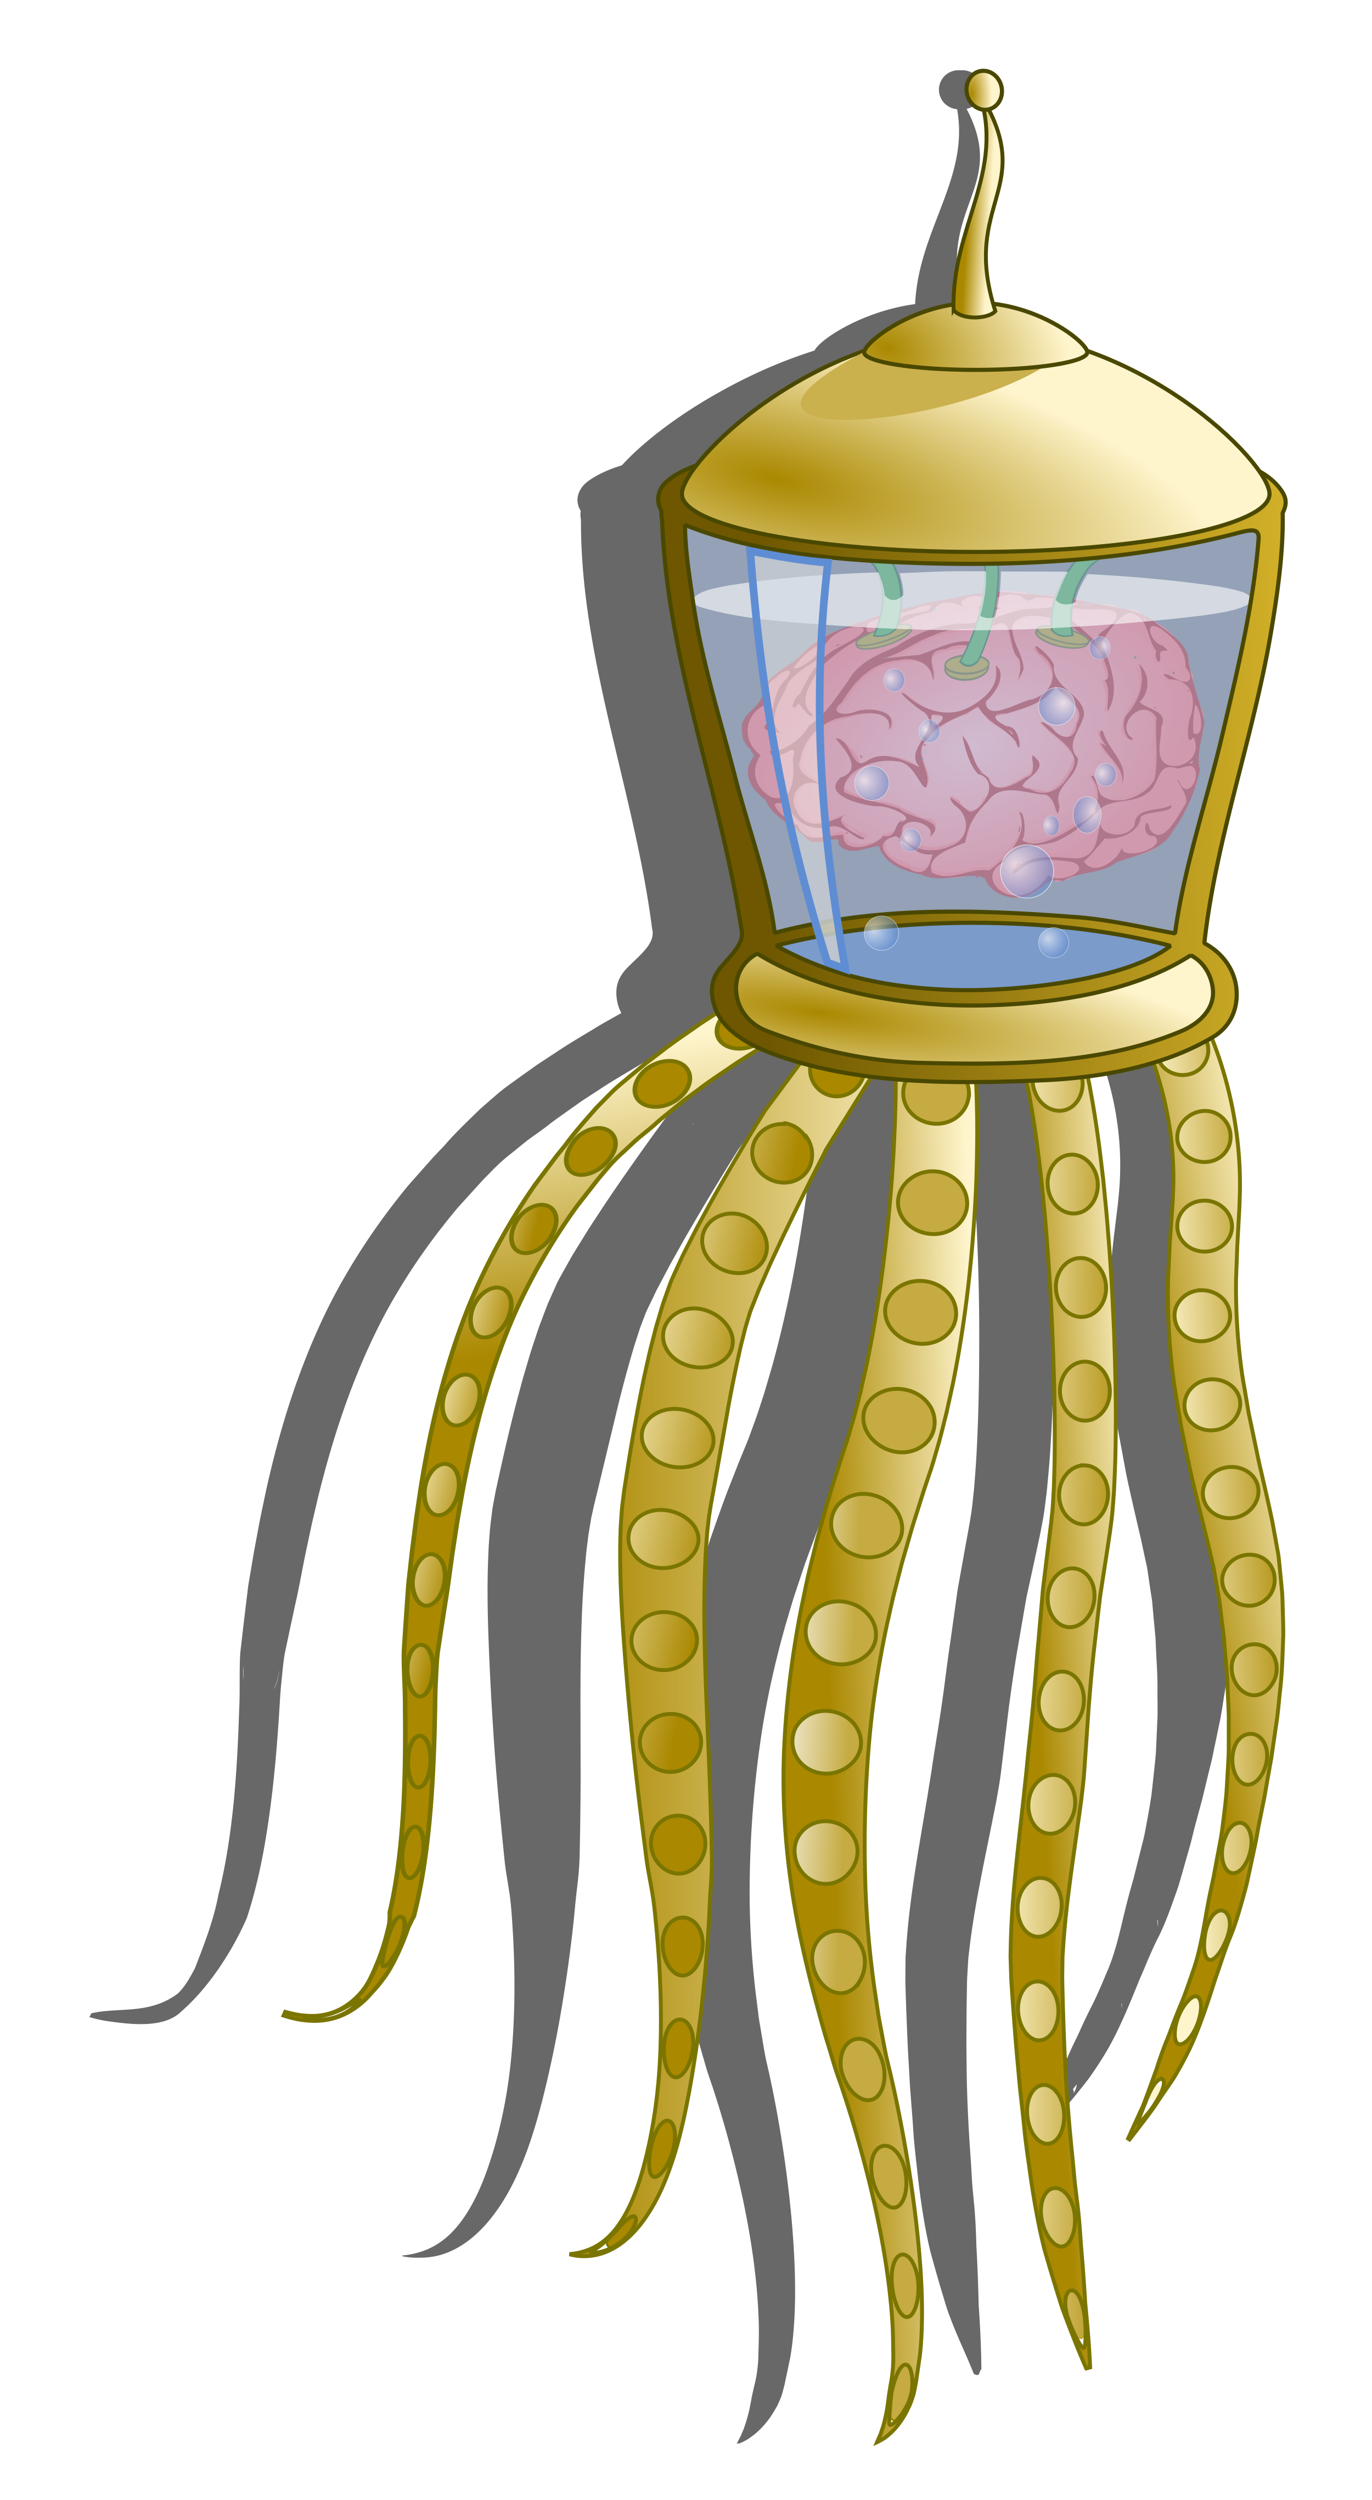 <svg xmlns="http://www.w3.org/2000/svg" xmlns:xlink="http://www.w3.org/1999/xlink" width="376.259" height="685.212" viewBox="0 0 352.743 642.386"><defs><linearGradient xlink:href="#c" id="D" x1="19.312" y1="146.781" x2="361.59" y2="146.781" gradientUnits="userSpaceOnUse"/><linearGradient id="d"><stop offset="0" stop-color="#6e5700"/><stop offset="1" stop-color="#ebc632"/></linearGradient><linearGradient id="e"><stop offset="0" stop-color="#7a7500"/><stop offset="1" stop-color="#7a7500" stop-opacity="0"/></linearGradient><linearGradient id="c"><stop offset="0" stop-color="#a80"/><stop offset="1" stop-color="#fff5cd"/></linearGradient><linearGradient id="b"><stop offset="0" stop-color="#fff" stop-opacity=".587"/><stop offset="1" stop-color="#5f8dd3" stop-opacity=".465"/></linearGradient><linearGradient id="a"><stop offset="0" stop-color="#faa"/><stop offset="1" stop-color="#faa" stop-opacity="0"/></linearGradient><linearGradient xlink:href="#c" id="X" x1="48.48" y1="871.972" x2="54.383" y2="872.308" gradientUnits="userSpaceOnUse"/><linearGradient xlink:href="#c" id="h" x1="-27.307" y1="286.662" x2="-45.16" y2="282.424" gradientUnits="userSpaceOnUse" gradientTransform="translate(-50.58 912.202)"/><linearGradient xlink:href="#c" id="j" x1="33.53" y1="306.806" x2="-1.694" y2="299.39" gradientUnits="userSpaceOnUse" gradientTransform="translate(-50.58 912.202)"/><linearGradient xlink:href="#f" id="l" x1="69.398" y1="334.978" x2="47.851" y2="333.919" gradientUnits="userSpaceOnUse" gradientTransform="translate(-50.58 912.202)"/><linearGradient xlink:href="#c" id="p" x1="183.587" y1="323.354" x2="152.951" y2="324.943" gradientUnits="userSpaceOnUse" gradientTransform="translate(-50.58 912.202)"/><linearGradient xlink:href="#c" id="n" x1="140.537" y1="332.754" x2="107.351" y2="332.224" gradientUnits="userSpaceOnUse" gradientTransform="translate(-50.58 912.202)"/><linearGradient xlink:href="#c" id="i" x1="-27.307" y1="286.662" x2="-45.16" y2="282.424" gradientUnits="userSpaceOnUse" gradientTransform="translate(-50.58 912.202)"/><linearGradient xlink:href="#e" id="k" x1="33.53" y1="306.806" x2="-1.694" y2="299.39" gradientUnits="userSpaceOnUse" gradientTransform="translate(-50.58 912.202)"/><linearGradient xlink:href="#c" id="m" x1="69.398" y1="334.978" x2="47.851" y2="333.919" gradientUnits="userSpaceOnUse" gradientTransform="translate(-50.58 912.202)"/><linearGradient xlink:href="#c" id="o" x1="140.537" y1="332.754" x2="107.351" y2="332.224" gradientUnits="userSpaceOnUse" gradientTransform="translate(-50.58 912.202)"/><linearGradient xlink:href="#c" id="q" x1="183.587" y1="323.354" x2="152.951" y2="324.943" gradientUnits="userSpaceOnUse" gradientTransform="translate(-50.58 912.202)"/><linearGradient xlink:href="#c" id="E" gradientUnits="userSpaceOnUse" x1="19.312" y1="146.781" x2="361.59" y2="146.781"/><linearGradient xlink:href="#c" id="B" gradientUnits="userSpaceOnUse" x1="253.988" y1="172.873" x2="259.721" y2="211.193"/><linearGradient xlink:href="#c" id="C" gradientUnits="userSpaceOnUse" x1="253.988" y1="172.873" x2="259.721" y2="211.193"/><linearGradient xlink:href="#c" id="y" gradientUnits="userSpaceOnUse" x1="241.701" y1="105.312" x2="240.697" y2="144.779"/><linearGradient xlink:href="#d" id="I" x1="-1.306" y1="1015.672" x2="168.262" y2="1011.703" gradientUnits="userSpaceOnUse" gradientTransform="translate(-2.651 10.966)"/><linearGradient xlink:href="#c" id="r" x1="309.446" y1="79.743" x2="380.171" y2="66.885" gradientUnits="userSpaceOnUse"/><linearGradient xlink:href="#c" id="u" x1="239.478" y1="52.494" x2="238.08" y2="147.246" gradientUnits="userSpaceOnUse"/><linearGradient xlink:href="#c" id="x" x1="241.701" y1="105.312" x2="240.697" y2="144.779" gradientUnits="userSpaceOnUse"/><linearGradient id="f"><stop offset="0" stop-color="#c5ab42"/><stop offset="1" stop-color="#c5ab42" stop-opacity="0"/></linearGradient><linearGradient xlink:href="#c" id="A" x1="253.988" y1="172.873" x2="259.721" y2="211.193" gradientUnits="userSpaceOnUse"/><linearGradient xlink:href="#c" id="F" gradientUnits="userSpaceOnUse" x1="257.934" y1="141.486" x2="256.632" y2="172.505"/><linearGradient xlink:href="#c" id="t" gradientUnits="userSpaceOnUse" x1="309.446" y1="79.743" x2="380.171" y2="66.885"/><linearGradient xlink:href="#c" id="s" gradientUnits="userSpaceOnUse" x1="309.446" y1="79.743" x2="380.171" y2="66.885"/><linearGradient xlink:href="#c" id="w" gradientUnits="userSpaceOnUse" x1="239.478" y1="52.494" x2="238.08" y2="147.246"/><linearGradient xlink:href="#c" id="v" gradientUnits="userSpaceOnUse" x1="239.478" y1="52.494" x2="238.08" y2="147.246"/><linearGradient xlink:href="#c" id="z" gradientUnits="userSpaceOnUse" x1="241.701" y1="105.312" x2="240.697" y2="144.779"/><radialGradient xlink:href="#b" id="N" cx="-51.96" cy="964.24" fx="-51.96" fy="964.24" r="34.159" gradientTransform="matrix(.089 .065 -.053 .096 93.302 916.732)" gradientUnits="userSpaceOnUse"/><radialGradient xlink:href="#c" id="H" cx="16.588" cy="1066.748" fx="16.588" fy="1066.748" r="62.117" gradientTransform="matrix(1.872 .274 -.054 .368 172.236 -147.416)" gradientUnits="userSpaceOnUse"/><radialGradient xlink:href="#b" id="T" cx="-51.96" cy="964.24" fx="-51.96" fy="964.24" r="34.159" gradientTransform="matrix(.089 .065 -.053 .096 -27.703 895.35)" gradientUnits="userSpaceOnUse"/><radialGradient xlink:href="#b" id="U" cx="-51.96" cy="964.24" fx="-51.96" fy="964.24" r="34.159" gradientTransform="matrix(.155 .106 -.093 .157 24.643 853.212)" gradientUnits="userSpaceOnUse"/><radialGradient xlink:href="#b" id="S" cx="-51.96" cy="964.24" fx="-51.96" fy="964.24" r="34.159" gradientTransform="matrix(.12 .103 -.072 .153 -5.301 884.908)" gradientUnits="userSpaceOnUse"/><radialGradient xlink:href="#b" id="R" cx="-51.96" cy="964.24" fx="-51.96" fy="964.24" r="34.159" gradientTransform="matrix(.129 .085 -.077 .126 150.074 942.582)" gradientUnits="userSpaceOnUse"/><radialGradient xlink:href="#b" id="Q" cx="-51.96" cy="964.24" fx="-51.96" fy="964.24" r="34.159" gradientTransform="matrix(.066 .056 -.04 .083 110.933 953.234)" gradientUnits="userSpaceOnUse"/><radialGradient xlink:href="#b" id="P" cx="-51.96" cy="964.24" fx="-51.96" fy="964.24" r="34.159" gradientTransform="matrix(.147 .097 -.088 .144 114.347 885.248)" gradientUnits="userSpaceOnUse"/><radialGradient xlink:href="#b" id="O" cx="-51.96" cy="964.24" fx="-51.96" fy="964.24" r="34.159" gradientTransform="matrix(.089 .065 -.053 .096 138.664 927.936)" gradientUnits="userSpaceOnUse"/><radialGradient xlink:href="#c" id="V" cx="2.21" cy="944.199" fx="2.21" fy="944.199" r="76.072" gradientTransform="matrix(1.522 .345 -.115 .509 104.302 460.112)" gradientUnits="userSpaceOnUse"/><radialGradient xlink:href="#b" id="M" cx="-51.96" cy="964.24" fx="-51.96" fy="964.24" r="34.159" gradientTransform="matrix(.089 .065 -.053 .096 84.284 903.615)" gradientUnits="userSpaceOnUse"/><radialGradient xlink:href="#b" id="L" cx="-51.96" cy="964.24" fx="-51.96" fy="964.24" r="34.159" gradientTransform="matrix(.089 .065 -.053 .096 88.52 944.742)" gradientUnits="userSpaceOnUse"/><radialGradient xlink:href="#b" id="K" cx="-51.96" cy="964.24" fx="-51.96" fy="964.24" r="34.159" gradientTransform="matrix(.227 .15 -.136 .222 203.752 834.382)" gradientUnits="userSpaceOnUse"/><radialGradient xlink:href="#b" id="J" cx="-51.96" cy="964.24" fx="-51.96" fy="964.24" r="34.159" gradientTransform="matrix(.147 .097 -.088 .144 116.806 923.78)" gradientUnits="userSpaceOnUse"/><radialGradient xlink:href="#c" id="W" cx="-1.113" cy="952.297" fx="-1.113" fy="952.297" r="76.072" gradientTransform="matrix(.464 .397 -.425 .271 432.954 650.279)" gradientUnits="userSpaceOnUse"/><radialGradient xlink:href="#a" id="G" cx="168.634" cy="1021.687" fx="168.634" fy="1021.687" r="60.078" gradientTransform="matrix(.932 -.383 .256 .624 -250.06 449.072)" gradientUnits="userSpaceOnUse"/><radialGradient xlink:href="#c" id="Y" cx="12.726" cy="846.351" fx="12.726" fy="846.351" r="5.066" gradientTransform="matrix(.998 .191 -.477 2.489 240.46 -1278.583)" gradientUnits="userSpaceOnUse"/><filter id="g" x="-.036" width="1.072" y="-.018" height="1.036" color-interpolation-filters="sRGB"><feGaussianBlur stdDeviation="4.563"/></filter></defs><path transform="matrix(.956 0 -.044 1.001 78.05 10.325)" d="M176.396 7.715c-.352.005-.7.044-1.04.115-2.815.591-4.48 3.262-3.721 5.965.606 2.157 2.608 3.751 4.933 3.926 4.199 17.792-8.958 30.932-8.982 50.025-14.406 1.876-25.422 9.304-26.49 11.922-8.708 2.663-16.7 6.152-23.733 9.943-12.257 6.497-21.63 13.88-26.74 19.528-3.665 1.074-6.758 2.495-9.023 4.164-2.088 1.538-3.606 4.512-1.498 7.552-.153 1.478.13 1.486.2 3.014 1.056 22.657 8.024 44.77 14.538 66.926 3.636 12.367 7.13 24.746 9.377 37.24 1.25 3.834-3.001 6.794-6.162 10.049-2.414 2.485-3.195 4.979-2.397 8.492.258 1.134.707 2.185 1.287 3.176-.262.144-.493.273-.763.42-1.17.642-2.4 1.318-3.692 2.03-1.283.719-2.588 1.52-3.969 2.327-2.751 1.628-5.753 3.362-8.802 5.387-1.541.993-3.13 2.018-4.768 3.072-1.58 1.114-3.208 2.258-4.877 3.434-1.662 1.18-3.397 2.362-5.031 3.707-1.613 1.35-3.207 2.762-4.86 4.185-3.095 3.006-6.407 6.098-9.32 9.512l-2.38 2.496c-.793.838-1.502 1.684-2.266 2.535l-4.574 5.194c-5.909 7.24-11.416 15.174-16.112 23.648-4.747 8.464-8.45 17.493-11.498 26.717-3.033 9.232-5.275 18.688-7.031 28.139l-1.229 7.086-1.058 7.068c-.36 2.353-.632 4.696-.95 7.035-.14 1.17-.332 2.336-.43 3.502-.096 1.166-.189 2.33-.284 3.492l-.557 6.951c-.087 1.156-.17 2.308-.256 3.457l-.129 1.723-.066.858-.03.976c-.013 4.766.423 9.161.385 13.588.12 8.8.041 17.271-.455 25.283-.517 8.007-1.429 15.55-2.923 22.399-.965 6.486-3.091 12.403-5.424 18.88-1.211 2.448-2.458 4.765-4.325 6.584-7.543 5.584-15.947 3.395-23.236 5.13.009.001.163.038.176.04l-.463.887s.394.098 1.154.291c.751.21 1.904.45 3.436.71 5.582.714 15.422 2.206 20.094-2.468 7.936-6.881 13.587-16.873 16.496-23.988.496-1.693.981-3.428 1.404-5.203 1.724-7.099 2.845-14.818 3.592-22.973.764-8.152 1.122-16.75 1.293-25.603.043-2.212.062-4.44.213-6.674.126-2.223.239-4.492.468-6.621l.092-.729.15-.841.294-1.69.591-3.39 1.225-6.84c.895-4.584 1.491-9.208 2.3-13.832l1.23-6.936 1.384-6.918c1.953-9.203 4.367-18.314 7.44-27.11 3.098-8.786 6.774-17.29 11.369-25.175 4.546-7.898 9.796-15.227 15.379-21.9 1.49-1.65 2.96-3.274 4.408-4.875.73-.792 1.436-1.613 2.168-2.366l2.18-2.232c1.453-1.47 2.97-2.865 4.619-4.127 1.618-1.283 3.15-2.56 4.73-3.77 1.653-1.177 3.295-2.311 4.846-3.449 1.456-1.198 3.053-2.273 4.572-3.342l4.451-3.113 4.414-2.814c2.803-1.852 5.615-3.456 8.182-4.961 1.289-.749 2.499-1.483 3.703-2.153l3.473-1.888c1.009-.542 1.943-1.058 2.843-1.551a71.807 71.807 0 005.135 1.746c.776.233 1.559.445 2.342.66 1.54.432 3.09.843 4.65 1.225l-4.73 5.504-5.828 6.662-.006.01-.444.603c-4.1 5.574-7.955 11.123-11.824 16.77-1.909 2.833-3.822 5.653-5.666 8.555l-2.773 4.333-2.692 4.46-1.338 2.232c-.442.766-.871 1.59-1.306 2.385-.856 1.611-1.754 3.182-2.567 4.836l-2.2 5.218c-.622 1.676-1.184 3.326-1.766 4.994-.618 1.68-1.03 3.284-1.551 4.932-.505 1.64-.975 3.278-1.385 4.89l-1.275 4.866-1.139 4.83c-1.478 6.432-2.748 12.818-3.926 19.158l-.869 4.772-.414 2.775c-.14.931-.263 1.851-.32 2.727-.15 1.771-.327 3.575-.36 5.283-.065 1.729-.13 3.467-.105 5.148-.014 6.79.371 13.392.885 19.926a753.525 753.525 0 001.841 19.447c.703 6.436 1.433 12.854 2.311 19.235.861 6.39 1.821 12.739 2.783 19.105.234 1.574.52 3.224.856 4.72l.976 4.589c.633 3.088.953 6.219 1.315 9.351.687 6.27 1.149 12.577 1.306 18.883.144 6.306.039 12.617-.529 18.881a116.032 116.032 0 01-3.184 18.527c-1.6 6.029-3.588 12.004-6.966 17.26-1.711 2.597-3.767 5.038-6.498 6.87-2.7 1.86-6.132 3.029-9.934 3.36l-.014.19c1.464.3 3.009.42 4.569.371 2.695.05 5.483-.437 8.02-1.506 3.683-1.509 6.7-3.986 9.171-6.67 4.906-5.461 7.861-11.786 10.13-18.1 2.233-6.348 3.707-12.805 4.995-19.259a281.49 281.49 0 003.147-19.437c.834-6.5 1.498-13.016 1.962-19.565.247-3.277.345-6.556.618-9.871.122-1.657.261-3.324.314-5.01.06-1.7.056-3.246.01-4.869-.16-6.417-.373-12.846-.647-19.24l-.927-19.123c-.29-6.351-.53-12.677-.608-18.956-.09-6.274.011-12.5.362-18.527.06-1.524.224-2.984.347-4.457.096-1.497.328-2.883.494-4.305.073-.723.196-1.39.327-2.044l.355-1.989.988-4.71 3.852-18.714c1.261-6.188 2.673-12.231 4.244-18.046l1.248-4.266 1.367-3.902c.566-1.325 1.222-2.674 1.823-4.014.313-.675.595-1.334.933-2.026l1.076-2.105 2.141-4.22 2.295-4.245c.663-1.26 1.361-2.519 2.062-3.777.892-1.574 1.793-3.148 2.682-4.727a776.833 776.833 0 0110.01-16.922l9.008-12.27 2.359-3.224 1.176-1.613c.165-.23.491-.672.4-.55.006-.01-.038.042.13-.134l.57-.597c2.215.23 4.443.423 6.677.586-.004.348.007.568 0 .94-.024 1.87-.031 4.02-.133 6.439-.038 1.207-.075 2.478-.117 3.812-.07 1.337-.147 2.735-.224 4.193-.123 2.915-.4 6.073-.63 9.442-.584 6.738-1.388 14.338-2.599 22.574-1.198 8.233-2.818 17.11-5.063 26.299l-1.812 6.933c-.706 2.298-1.342 4.663-2.121 6.98-.815 2.312-1.504 4.658-2.475 7.019-.457 1.186-.914 2.38-1.375 3.578-.481 1.322-.967 2.649-1.453 3.982-2.02 5.34-3.717 10.748-5.474 16.236-.792 2.774-1.586 5.565-2.385 8.37-.768 2.813-1.404 5.682-2.114 8.539-2.543 10.997-4.297 22.373-5.058 33.824-.034.498-.08.996-.11 1.494-.381 6.477-.33 12.966.09 19.4a166.81 166.81 0 001.82 16.162c1.847 11.611 4.928 22.772 8.284 33.364.831 2.648 1.66 5.272 2.611 7.886.939 2.603 1.774 5.2 2.735 7.727.488 1.21.972 2.417 1.455 3.613l1.347 3.528c.883 2.345 1.71 4.685 2.512 6.996 3.16 9.26 5.72 18.147 7.596 26.404 1.878 8.258 3.059 15.895 3.601 22.639.306 3.375.29 6.512.352 9.414.039 2.89-.277 5.533-.822 7.822-.188 1.17-.465 2.222-.557 3.281-.192 1.011-.303 2.003-.488 2.897a36.948 36.948 0 01-1.215 4.566c-.242.606-.463 1.156-.64 1.656-.216.472-.442.853-.6 1.186-.333.677-.506 1.025-.506 1.025s.392-.18.613-.279l-.14.28s.393-.157 1.156-.52c.374-.186.874-.407 1.4-.733a40.388 40.388 0 001.734-1.246c1.246-1.01 2.623-2.421 3.91-4.25.638-.913 1.21-1.93 1.817-3.035.479-1.111 1.032-2.323 1.309-3.62l.445-2.005c.115-.684.235-1.386.355-2.103.292-1.435.496-2.922.79-4.483.447-3.112.631-6.488.683-10.07.089-7.17-.543-15.19-1.69-23.863-1.155-8.674-2.85-17.999-5.113-27.807a292.565 292.565 0 00-1.826-7.45l-1.014-3.794-1.076-3.762c-.628-2.44-1.136-4.925-1.699-7.42-.265-1.254-.579-2.49-.807-3.773l-.68-3.865c-1.86-10.338-3.03-21.054-3.316-31.858a259.79 259.79 0 011.051-32.525c.996-10.84 2.969-21.616 5.623-32.155.719-2.629 1.351-5.256 2.125-7.855l2.354-7.752c.87-2.558 1.735-5.1 2.591-7.625.42-1.27.863-2.517 1.338-3.736l1.367-3.674 1.354-3.643 1.553-3.937c1.082-2.6 1.936-5.297 2.843-7.922.884-2.634 1.59-5.237 2.375-7.81.669-2.575 1.327-5.118 1.977-7.626 2.386-10.037 3.977-19.535 5.07-28.318a321.143 321.143 0 002.04-24.002c.252-7.165.357-13.408.177-18.576-.034-2.493-.154-4.725-.267-6.69 4.673-.024 9.325-.134 13.955-.27.391 1.55.86 3.246 1.218 5.276.93 4.422 1.9 9.9 2.748 16.266.434 3.182.88 6.573 1.249 10.176.428 3.59.763 7.384 1.113 11.347a570.503 570.503 0 011.619 25.657c.395 9.107.646 18.742.492 28.582-.051 2.45-.14 4.908-.23 7.375-.189 2.382-.265 4.955-.594 7.1l-.2 1.69-.284 1.98-.579 3.972-1.134 8c-.175 1.337-.412 2.685-.536 4.02-.13 1.336-.263 2.673-.394 4.013l-.815 8.059c-.61 5.394-1 10.752-1.562 16.125-.556 5.397-1.272 10.653-1.86 15.927-.26 2.662-.642 5.196-.921 7.778-.342 2.627-.684 5.244-1.022 7.853-1.367 10.527-2.722 21.027-2.931 31.582l-.055 1.969.068 2.018c.05 1.341.103 2.679.153 4.007.16 2.546.384 4.933.572 7.368.436 4.873.823 9.637 1.35 14.283.256 2.322.457 4.613.738 6.867.288 2.253.57 4.472.847 6.654.292 2.182.473 4.334.797 6.436.306 2.103.62 4.164.97 6.18 1.251 8.07 2.76 15.45 4.669 21.878a470.626 470.626 0 003.066 8.936c.495 1.37.97 2.688 1.422 3.945a46.478 46.478 0 001.412 3.567c2.3 5.335 5.248 10.538 7.211 14.9 1.807.84 1.226-.3 1.977-1.232 0 0-.225-5.503-1.293-14.84l-.201-1.797-.133-1.902-.32-4.061a457.767 457.767 0 00-.852-9.084c-.241-3.246-.535-6.691-1.053-10.291l-.798-5.535-.625-5.822c-.969-7.919-1.875-16.517-2.334-25.649-.297-4.556-.455-9.261-.637-14.064-.06-2.406-.167-4.91-.194-7.307.019-1.143.035-2.291.053-3.445l.03-1.735.14-1.795c.69-9.574 2.438-19.745 4.174-30.187.432-2.635.863-5.279 1.299-7.932.377-2.71.798-5.474.998-8.146.436-5.364.871-10.75 1.308-16.135.508-5.33 1.042-10.685 1.77-15.928.35-2.63.706-5.254 1.055-7.87l.535-3.919c.17-1.305.452-2.573.67-3.857.466-2.558.928-5.106 1.388-7.64l.674-3.794.336-1.888.332-2.172c.51-2.992.635-5.571.89-8.287.148-2.64.285-5.253.382-7.834.335-10.294.149-20.133-.215-29.471-.151-4.67-.458-9.204-.69-13.592-.333-4.387-.59-8.623-.986-12.693-.37-4.07-.73-7.972-1.184-11.686-.218-1.856-.4-3.664-.634-5.424l-.723-5.129c-.949-6.63-2.008-12.435-3.088-17.251a52.772 52.772 0 00-.83-3.551c6.197-.676 12.317-1.687 18.176-3.102.251.623.504 1.254.762 1.944 1.306 3.532 2.68 7.909 3.648 13.011a74.837 74.837 0 011.31 17.219c-.042.787-.08 1.584-.123 2.387-.022.408-.05.819-.072 1.232l-.113 1.36c-.149 1.822-.301 3.68-.457 5.568l-.23 2.86c-.06.982-.118 1.97-.176 2.968-.11 1.996-.215 4.022-.329 6.078-.249 8.356.184 17.394 1.608 26.457.331 2.268.829 4.487 1.242 6.758.218 1.13.439 2.264.658 3.404l.332 1.713.395 1.68c.539 2.242 1.085 4.498 1.629 6.765.55 2.266 1.078 4.555 1.726 6.79 1.24 4.477 2.576 9.07 3.866 13.511.565 2.087 1.134 4.179 1.7 6.272.335 1.034.52 2.118.731 3.195l.65 3.232.669 3.239.459 3.29c.287 2.199.663 4.387.935 6.595.352 4.437.985 8.86 1.11 13.306.097 2.219.279 4.435.318 6.645-.002 2.213-.002 4.417-.006 6.607-.006 1.096.003 2.191-.033 3.281-.067 1.09-.13 2.176-.196 3.258-.147 2.168-.295 4.32-.441 6.455-.2 2.132-.511 4.237-.8 6.324-.329 2.082-.565 4.158-1.034 6.178-.44 2.025-.88 4.028-1.31 6.006l-.63 2.953-.714 2.899c-1.968 7.646-2.769 15.2-5.518 21.673-1.279 3.254-2.514 6.377-3.959 9.245a154.453 154.453 0 00-1.945 4.246c-.6 1.387-1.153 2.744-1.778 4.025a86.323 86.323 0 00-3.058 7.375c-1.682 3.89-3.121 7.822-4.99 11.3l-1.926 3.645c-1.04 1.997-1.596 3.06-1.596 3.06 2.645-.279 2.042-.449 1.756.003l.428.236 2.418-2.658c4.16-4.684 7.659-8.78 11.158-13.416a95.213 95.213 0 004.515-7.094c2.92-5.192 5.327-11.361 7.848-18.074 1.405-3.324 2.628-6.838 4.32-10.387 1.769-3.534 3.04-7.328 4.303-11.24.309-.98.644-1.96.928-2.959l.777-3.03 1.551-6.177c.555-2.078.914-4.21 1.43-6.342l1.531-6.465c.45-2.188.907-4.396 1.365-6.619l.715-3.351.586-3.395 1.182-6.87c.364-2.31.586-4.65.882-6.997.686-4.689.773-9.48 1.008-14.291.026-2.411-.094-4.838-.166-7.268-.046-1.215-.074-2.432-.15-3.65l-.408-3.664-.432-3.67c-.148-1.223-.265-2.446-.555-3.672l-1.566-7.342c-1.116-4.573-2.316-8.932-3.514-13.353-.64-2.203-1.128-4.377-1.668-6.545-.535-2.167-1.068-4.324-1.595-6.467l-.399-1.603-.318-1.586c-.21-1.055-.42-2.108-.631-3.157-.397-2.092-.89-4.185-1.201-6.234a133.473 133.473 0 01-1.678-23.607c.086-1.933.168-3.836.25-5.713l.12-2.795c.06-.945.122-1.88.18-2.809.124-1.859.244-3.685.362-5.478.03-.448.057-.896.086-1.34l.059-1.442.105-2.888c.16-7.624-.745-14.573-2.088-20.61a91.821 91.821 0 00-4.898-15.337 89.372 89.372 0 00-1.563-3.497c.162-.08.333-.154.494-.236 6.092-3.099 7.828-8.603 6.819-13.463-.868-4.178-4.1-8.14-9.53-10.611 1.836-14.086 5.827-27.958 9.97-41.818 3.807-12.743 7.72-25.475 10.257-38.352 1.97-9.997 3.702-20.334 3.48-30.37 1.184-2.056 1.322-3.64-.353-5.73-1.675-2.089-4.004-3.707-6.719-4.994-7.254-8.887-26.752-23.305-52.138-30.941-1.108-2.698-13.028-10.542-28.397-12.094-8.367-24.875 10.894-29.499-1.332-49.953l.037-.008c2.863-.591 4.557-3.261 3.785-5.965-.665-2.328-2.972-3.976-5.521-3.941h-.002c-.18.003-.357.014-.533.033-.16-.012-.318-.035-.48-.033zm-56.261 249.101c-.006.017-.011.035-.018.051-.024-.01-.05-.013-.074-.02l.092-.03zm-2.785 21.33c.034 0 .069.014.103.02.139.022.274.047.412.072-.19-.01-.38-.013-.572-.015l.057-.075zM21.492 342.92c.036.01.069.02.104.027-.027 0-.055.01-.082.012-.042-.01-.083-.014-.125-.02.034-.01.069-.013.103-.019zm-10.379 46.176l.1.027c-.01 0-.018 0-.027.01-.035-.01-.07-.014-.106-.023.01 0 .022-.01.033-.01zm-7.988 28.017c-.118 1.33.007 2.69.158 3.823a11.92 11.92 0 01-.28-2.041 9.99 9.99 0 01.122-1.782zm9.553 1.35c0 .146.015.285.008.435-.1 1.647-.52 3.126-1.116 4.288a5.85 5.85 0 01.008-.133c.647-1.445 1.053-3.017 1.1-4.59zm-1.192 20.025c.147.445.259.932.34 1.448-.089-.492-.202-.977-.34-1.448zm-8.232 2.82c-.029.425-.043.799-.059 1.194 0-.097-.008-.19-.007-.287.006-.31.039-.608.066-.906zm248.607 41.217c.038.128.076.257.104.393.11.466.11.987.06 1.527a6.915 6.915 0 00-.24-1.718l.076-.202zm-8.66 21.446c.094.398.136.858.121 1.37a6.98 6.98 0 00-.19-1.196l.07-.174zm-11.117 20.8a3.745 3.745 0 01-.254 1.249c-.12.335-.292.7-.49 1.08.089-.401.026-.79-.233-1.069.32-.4.65-.84.977-1.26zm-23.678 63.235c.002.066 0 .124.002.19l-.017-.102c.004-.03.011-.058.015-.088zm-4.543 1.746l.012.008.012.033-.024-.04z" style="isolation:auto;mix-blend-mode:normal;solid-color:#000;solid-opacity:1" color="#000" overflow="visible" opacity=".767" filter="url(#g)" enable-background="accumulate"/><g transform="translate(200.35 -818.476)"><path style="isolation:auto;mix-blend-mode:normal;solid-color:#000;solid-opacity:1" d="M-7.224 1076.454c-4.586-.149-10.263 3.757-8.71 8.832 2.247 4.53 8.737 3.18 12.028.61 3.445-2.396 2.855-9.397-2.086-9.391a9.223 9.223 0 00-1.232-.051zm-21.49 14.656c-4.322.084-9.267 3.983-8.628 8.608 1.272 4.379 7.173 3.837 10.336 1.988 3.364-1.646 5.652-6.999 2.022-9.564-1.076-.768-2.426-1.06-3.73-1.032zm-17.95 17.166c-5.289.122-10.575 6.79-7.21 11.616 3.945 2.353 9.017-1.106 10.911-4.694 2.2-3.172.068-7-3.7-6.922zm-14.869 19.559c-4.67.99-9.514 6.684-6.797 11.433 3.172 3.424 8.452-.172 10.049-3.537 1.99-2.875.6-7.769-3.252-7.896zm-11.254 21.25c-5.375.812-9.11 8.588-5.234 12.812 3.821 1.974 7.8-2.27 8.683-5.78.904-2.747-.107-6.712-3.449-7.032zm-8.178 22.76c-5.839.635-8.164 10.195-2.99 13.154 3.378 1.008 5.596-3.17 6.555-5.816 1.064-2.847.288-7.487-3.565-7.338zm-5.101 22.724c-4.657.956-6.482 6.779-4.85 10.881.575 3.306 5.043 3.202 6.524.606 2.55-2.834 3.38-10.784-1.674-11.487zm-3.746 23.39c-4.28.77-5.265 6.597-4.313 10.167.475 2.656 4.142 4.434 5.912 1.865 2.71-3.113 3.597-9.516-.47-11.857a2.945 2.945 0 00-1.13-.174zm-2.467 23.253c-3.997.718-3.593 6.03-3.223 9.074.005 2.162 2.5 5.957 4.653 3.533 1.947-3.424 2.547-8.298.484-11.783-.479-.537-1.19-.86-1.914-.824zm-.316 23.273c-3.107.928-2.94 5.248-3.057 7.895.025 2.011.715 6.318 3.607 5.265 3.01-2.87 2.808-7.962 1.49-11.629-.37-.798-1.092-1.572-2.04-1.53zm-1.256 23.31c-2.947 1.215-2.968 5.305-3.371 8.036-.178 1.873.13 6.093 2.943 5.146 3.017-2.793 3.434-7.83 2.309-11.615-.297-.783-.936-1.655-1.881-1.566zm-3.334 23.317c-.106-.01-.212 0-.317.02-2.907 2.025-3.662 6.167-4.426 9.447-.509 2.07 1.518 4.278 2.084 2.432 1.46-2.87 4.23-8.16 3.46-11.437a1.108 1.108 0 00-.801-.461z" color="#000" overflow="visible" fill="url(#h)" stroke="url(#i)" stroke-width=".529" stroke-linecap="round" stroke-linejoin="round" enable-background="accumulate"/><path style="isolation:auto;mix-blend-mode:normal;solid-color:#000;solid-opacity:1" d="M15.998 1085.417c-.194 0-.393.017-.595.039-5.491.153-10.465 7.414-6.155 11.992 2.554 3.86 8.476 3.885 11.133.143 3.514-4.039 1.63-12.294-4.383-12.174zm-16.021 21.746c-4.99.314-8.881 6.092-6.354 10.727 2.529 5.454 11.724 6.566 14.3.56 2.333-4.358-1.163-9.938-5.518-11.2a9.711 9.711 0 00-1.417-.075c-.34-.03-.679-.033-1.011-.012zm-12.364 22.906c-5.128-.097-9.523 5.802-6.796 10.535 2.72 6.14 13.16 7.327 15.863.567 1.86-5.425-3.692-11.244-9.067-11.102zm-9.878 24.389c-5.046-.056-9.481 5.507-7.07 10.285 2.75 5.94 12.25 7.064 16.404 2.143 4.041-6.036-3.47-12.611-9.334-12.428zm-4.725 25.814c-4.643-.162-9.62 3.968-8.166 8.916 1.626 6.54 11.156 8.557 16.016 4.319 3.466-2.403 3.221-7.664-.1-10.069-2.098-1.895-4.868-3.276-7.75-3.166zm-3.918 25.963c-5.494-.19-10.271 6.24-7.074 11.16 3.802 6.672 15.722 5.033 17.232-2.62.77-5.325-5.699-8.57-10.158-8.54zm.133 26.475c-4.447.268-8.2 4.556-7.08 9.092 1.44 6.68 11.15 7.914 15.086 2.756 4.061-3.901.865-10.868-4.295-11.618-.923-.198-1.87-.256-2.813-.228a6.906 6.906 0 00-.898 0zm2.465 26.049c-5.306-.163-9.19 5.755-7.01 10.568 2.196 5.456 10.534 6.21 13.83 1.354 3.541-4.126.72-11.081-4.645-11.727a9.364 9.364 0 00-2.175-.195zm2.1 26.095c-5.677-.04-8.777 7.101-5.702 11.573 1.994 3.922 7.89 5.165 10.746 1.443 3.514-3.217 3.171-9.336-1.017-11.844a6.84 6.84 0 00-4.028-1.172zm1.241 26.272c-4.769-.026-5.685 6.123-4.804 9.744.191 3.365 3.932 6.847 7.154 4.568 3.605-3.012 4.117-9.346 1.197-12.974-.915-.94-2.247-1.394-3.547-1.338zm-.671 26.055c-4.484 1.518-4.7 7.52-3.909 11.44.244 1.99 2.536 5.477 4.602 3.124 3.208-3.586 4.412-10.113.935-13.88-.433-.418-1.001-.77-1.628-.684zm-3.248 26.144c-3.386 1.252-3.805 5.779-4.647 8.822-.386 1.915-.816 6.12 2.191 5.768 3.422-2.157 4.412-6.87 4.678-10.662-.006-1.448-.279-3.963-2.222-3.928zm-9.073 24.578a1.33 1.33 0 00-.35.02c-2.442 1.642-4.583 4.097-6.017 6.666-.04 2.515 3.103 1.248 3.941-.066 1.41-1.644 4.54-3.751 3.362-6.193a1.384 1.384 0 00-.936-.426z" color="#000" overflow="visible" fill="url(#j)" stroke="url(#k)" stroke-width=".529" stroke-linecap="round" stroke-linejoin="round" enable-background="accumulate"/><path style="isolation:auto;mix-blend-mode:normal;solid-color:#000;solid-opacity:1" d="M41.149 1090.938a8.325 8.325 0 00-.961 0c-6.33-.115-11.116 7.956-6.96 13.121 4.062 5.702 14.436 3.665 15.6-3.363.698-4.68-2.94-9.476-7.68-9.761zm-1.795 28.362c-4.683-.017-9.78 3.928-8.737 9.027.333 5.531 7.21 8.778 12.131 6.961 5.103-1.341 7.495-8.011 4.201-12.209-1.66-2.468-4.644-3.866-7.595-3.78zm-3.385 28.17c-4.965-.074-9.833 4.388-8.711 9.566 1.646 6.032 9.619 8.969 14.813 5.371 5.545-2.998 4.094-12.03-1.606-14.04a10.117 10.117 0 00-4.496-.897zm-5.752 27.71c-4.918-.145-10.321 4.477-8.45 9.678 1.993 7.144 13.395 9.932 17.235 2.889 3.082-5.259-1.299-12.05-7.094-12.47-.56-.078-1.126-.11-1.691-.097zm-8.822 27.02c-5.703-.319-10.472 6.366-7.34 11.46 2.714 5.553 11.046 6.634 15.478 2.69 4.123-4.151 1.695-11.653-3.72-13.331a11.15 11.15 0 00-4.418-.819zm-6.457 27.59c-4.941.012-9.71 4.787-8.076 9.86 1.559 8.044 14.357 8.865 17.466 1.574 3.105-5.69-3.951-11.773-9.39-11.434zm-2.957 28.234c-5.026-.223-10.063 4.458-8.5 9.663.717 4.742 5.745 7.378 10.209 6.427 5.772-.219 9.433-7.373 6.091-12.144-1.629-2.643-4.756-4.031-7.8-3.946zm-.43 28.313c-4.397-.146-8.066 3.801-7.58 8.176-.33 5.923 6.85 10.309 11.95 7.222 4.634-2.654 6.24-10.222 1.362-13.521a9.04 9.04 0 00-5.732-1.877zm3.326 28.162c-5.523.134-8.237 7.107-5.574 11.55 1.445 4.4 7.921 6.743 10.934 2.548 3.663-4.527 1.93-13.37-4.536-14.067a6.301 6.301 0 00-.824-.03zm5.262 27.85c-4.338.197-5.273 6.064-4.027 9.388 1.113 3.095 4 7.31 7.771 6.475 5.104-2.764 3.912-10.458.422-14.086-1.077-1.117-2.588-1.877-4.166-1.777zm6.86 27.248c-3.056.985-4.177 4.526-3.352 7.443.428 3.545 2.047 8.64 6.193 8.94 3.463-1.308 2.77-6.062 2.649-9.026-.165-3.172-2.1-6.855-5.49-7.357zm4.775 28.021c-3.532.934-2.992 5.775-2.897 8.621.414 2.718.914 6.818 3.963 7.744 2.773-.832 2.857-4.74 3.045-7.152-.22-2.968-.367-8.598-4.111-9.213zm.435 28.688c-2.892 1.319-2.926 5.393-3.65 8.103.036 1.877-1.304 5.27 1.09 6.104 2.49-.907 3.441-4.1 4.322-6.397.128-2.461.833-5.696-.975-7.648a1.403 1.403 0 00-.787-.162z" color="#000" overflow="visible" fill="url(#l)" stroke="url(#m)" stroke-width=".529" stroke-linecap="round" stroke-linejoin="round" enable-background="accumulate"/><path style="isolation:auto;mix-blend-mode:normal;solid-color:#000;solid-opacity:1" d="M70.883 1088.64c-5.308.503-7.517 7.319-4.844 11.523 1.696 4.253 8.334 5.615 10.772 1.293 3.414-4.64.215-12.953-5.928-12.816zm4.272 26.521c-6.469-.026-8.236 9.59-3.819 13.344 2.585 3.484 8.047 2.183 9.666-1.514 2.407-4.501.159-12.21-5.847-11.83zm2.39 26.436c-4.31.279-7.506 4.848-6.308 9.039-.016 4.97 6.403 8.552 10.265 5.021 4.595-3.851 2.87-14.138-3.957-14.06zm.836 26.658c-3.953-.011-6.665 3.978-5.934 7.717-1.033 4.389 3.491 8.666 7.772 7.482 7.324-2.2 6.185-15.189-1.838-15.2zm-.223 26.572c-6.99.684-8.692 11.434-2.675 14.64 4.042 2.6 8.9-1.33 8.943-5.675.808-4.204-1.574-8.908-6.268-8.965zm-3.025 26.377c-4.613.69-7.113 5.759-5.893 10.05.264 3.633 4.01 6.661 7.565 4.966 5.257-2.463 6.425-11.281.947-14.246-.816-.39-1.682-.856-2.619-.77zm-2.566 26.654c-6.24.586-7.8 9.612-4.141 13.8 3.37 3.497 9.105.422 9.766-3.905 1.267-4.031-.785-9.813-5.625-9.895zm-2.313 26.612c-5.85.343-8.472 8.757-4.812 12.978 2.46 3.832 8.669 2.438 9.87-1.793 1.917-4.184.572-11.198-5.058-11.185zm-2.607 26.57a6.088 6.088 0 00-.955 0c-6.107 1.064-7.341 10.09-3.106 13.963 3.073 3.116 7.9-.154 8.676-3.762 1.525-3.833-.04-9.824-4.615-10.203zm-1.405 26.563c-4.986.4-5.852 7.065-4.41 10.869.725 3.451 5.45 6.378 8.086 3.017 3.023-3.88 2.887-11.336-2.025-13.64a4.46 4.46 0 00-1.65-.246zm1.641 26.5c-4.35.595-4.647 6.234-3.928 9.636.473 2.938 2.761 7.068 6.313 5.44 4.297-2.63 3.917-9.336 1.314-13.055-.864-1.148-2.206-2.097-3.699-2.021zm2.94 26.45c-4.109 1.04-4.32 6.662-3.094 9.977.906 2.21 2.514 6.092 5.459 5.356 3.578-2.365 3.357-7.802 2.11-11.436-.816-1.783-2.254-3.973-4.476-3.896zm4.355 26.53c-2.659.912-1.4 4.67-1.168 6.76.692 1.902 1.18 5.583 3.754 5.435 1.899-1.952.646-5.285.514-7.72-.431-1.64-.943-4.396-3.1-4.475z" color="#000" overflow="visible" fill="url(#n)" stroke="url(#o)" stroke-width=".529" stroke-linecap="round" stroke-linejoin="round" enable-background="accumulate"/><path style="isolation:auto;mix-blend-mode:normal;solid-color:#000;solid-opacity:1" d="M103.703 1081.46c-5.637-.185-8.812 7.493-4.91 11.443 3.741 4.151 11.86 1.38 11.676-4.416.136-3.67-3.04-7.13-6.766-7.027zm5.453 22.37c-5.197.015-9.22 6.751-5.435 10.898 3.09 4.027 10.1 3.206 11.912-1.616 2.11-4.514-1.699-9.444-6.477-9.283zm-.002 23.009c-4.647-.065-8.627 5.187-6.287 9.564 2.422 5.706 11.74 4.716 13.389-1.029 1.183-4.452-2.623-8.703-7.102-8.535zm-.728 23.084c-4.535-.163-8.228 4.547-6.52 8.869 1.493 4.263 7.351 6.03 10.95 3.19 4.836-2.32 3.828-10.121-1.227-11.536a8.315 8.315 0 00-3.203-.523zm3.072 22.92a8.74 8.74 0 00-.793.014c-5.483-.19-8.964 7.3-4.92 11.176 3.89 4.432 12.31 1.803 12.692-4.147.81-4.416-3.017-6.947-6.979-7.043zm4.553 22.447c-5.258-.147-9.532 6.465-5.984 10.844 2.296 2.788 7.065 3.224 10.033 1.367 3.78-2.197 4.28-7.957.793-10.625-1.349-1.1-3.11-1.642-4.842-1.586zm5.041 22.553c-.22 0-.44.018-.662.045-5.257-.207-9.162 7.189-4.899 10.908 3.538 5.319 13.281 1.229 11.827-4.988.121-3.503-2.96-6.02-6.266-5.965zm1.258 22.935a4.614 4.614 0 00-.664.01c-5.944.367-7.197 8.868-2.918 12.174 3.857 3.42 9.773-.926 9.261-5.601.103-3.229-2.41-6.401-5.68-6.579zm-.801 23.13c-.154-.01-.31-.01-.473.01-6.034.95-6.384 10.761-1.41 13.339 4.425.55 6.231-5.13 5.772-8.7-.14-2.165-1.577-4.535-3.889-4.648zm-3.406 22.864c-4.195 1.067-4.67 6.604-4.235 10.19.035 2.435 2.874 4.339 4.713 2.178 2.922-2.96 4.54-9.12.854-12.065a2.423 2.423 0 00-1.332-.303zm-4.682 22.58c-4.166.982-4.34 6.407-4.297 9.899-.43 1.753 1.44 3.998 3.024 2.334 2.966-2.726 4.756-7.79 2.836-11.527a1.917 1.917 0 00-1.563-.705zm-6.613 21.973c-3.493 1.737-5.068 6.136-5.496 9.832-.532 2.256 2.004 3.916 3.539 1.862 2.825-2.802 4.569-7.637 2.894-11.38a1.22 1.22 0 00-.937-.314zm-9.854 23.27c-2.34-.084-2.627 4.314.041 3.058 1.345-.535 1.97-3.091-.04-3.058z" color="#000" overflow="visible" fill="url(#p)" stroke="url(#q)" stroke-width=".529" stroke-linecap="round" stroke-linejoin="round" enable-background="accumulate"/><path d="M399.271 117.481l-11.053 7.118-1.812-2.763-2.176-3.319c-.85-1.313-1.911-2.747-3.053-4.396l-1.818-2.59c-.645-.898-1.357-1.802-2.079-2.764-1.453-1.916-3-4.014-4.794-6.11l-2.723-3.298-3.023-3.333c-1.038-1.137-2.08-2.333-3.248-3.427-1.106-1.162-2.206-2.389-3.35-3.627-1.178-1.185-2.424-2.337-3.674-3.552-1.228-1.236-2.592-2.379-4.032-3.476-.723-.544-1.451-1.094-2.187-1.647-.738-.553-1.543-1.087-2.32-1.639l-4.785-3.337a162.105 162.105 0 00-21.583-11.735c-7.79-3.533-16.216-6.402-24.938-8.854-8.731-2.433-17.792-4.389-26.953-6.007l-6.888-1.155-6.91-1.04c-4.607-.687-9.217-1.219-13.781-1.968l-6.814-1.035-3.377-.502-1.683-.25-.839-.125-.726-.084c-2.124-.211-4.39-.34-6.61-.477-2.23-.155-4.458-.213-6.668-.289-8.848-.302-17.437-.735-25.572-1.459-8.137-.711-15.832-1.69-22.894-3.098-1.766-.346-3.49-.735-5.173-1.133-.783-.456-1.597-.714-2.37-1.103-.792-.305-1.595-.525-2.371-.81-3.121-1.066-6.031-2.273-8.667-3.638-1.321-.675-2.523-1.493-3.665-2.285-1.131-.82-2.16-1.679-3.166-2.488-2-1.632-3.532-3.552-4.528-5.488-1.011-1.941-1.384-3.909-1.445-5.581-.049-1.685.214-3.084.455-4.195.29-1.101.552-1.929.777-2.467l.314-.826.933.371-.266.802c-.194.523-.407 1.32-.636 2.364-.18 1.049-.367 2.357-.256 3.878.123 1.511.527 3.236 1.501 4.92.962 1.681 2.398 3.348 4.311 4.776 1.892 1.47 4.353 2.446 6.942 3.425 2.587 1.01 5.442 1.859 8.511 2.557.768.168 1.537.375 2.344.477.819.045 1.637.149 2.494.096 1.609.357 3.267.69 4.972.991 6.817 1.216 14.34 2.028 22.334 2.561 8 .518 16.469.743 25.269.832 4.425.115 8.829-.112 13.593-.007l.975.041.857.064 1.718.127 3.452.256 6.938.538 3.486.277c1.164.093 2.326.256 3.492.381 2.332.276 4.669.517 7.014.824l7.045.906 7.06 1.028c9.413 1.457 18.825 3.264 27.994 5.639 9.161 2.385 18.113 5.241 26.48 8.839A172.587 172.587 0 01348.947 66.3l5.1 3.408c.836.569 1.668 1.099 2.49 1.688l2.448 1.769c3.355 2.172 6.381 4.624 9.324 6.92 1.39 1.222 2.771 2.403 4.088 3.595 1.312 1.207 2.46 2.483 3.607 3.707l3.336 3.59 2.977 3.507c1.964 2.243 3.636 4.445 5.209 6.465.78 1.013 1.554 1.972 2.248 2.913l1.956 2.708c1.226 1.721 2.369 3.233 3.277 4.594l2.325 3.448 1.939 2.869zM140.652 23.824c.154-.159-.29-.77-.945-1.738-.665-.959-1.559-2.288-2.187-3.919-1.316-3.271-.878-6.31-1.195-6.328-.138-.022-.369.703-.515 1.933-.159 1.224-.056 2.995.577 4.816a10.978 10.978 0 002.574 4.119c.872.886 1.57 1.246 1.691 1.117zm21.061 9.527c.133-.56-.479-1.181-1.575-1.669-1.084-.547-2.619-1.099-4.354-1.563-3.469-.902-6.387-1.484-6.673-.89-.293.603 2.206 2.508 5.735 3.819 1.759.65 3.426.984 4.669 1.033 1.224.135 2.068-.185 2.198-.73zm23.069 3.591c.119-1.303-2.719-2.597-6.317-3.006-3.597-.404-6.652.136-6.857 1.358-.205 1.218 2.607 2.728 6.291 3.214 3.682.491 6.765-.264 6.883-1.566zm23.321 1.397c.043-1.431-2.878-2.645-6.52-2.767-3.641-.12-6.656.81-6.745 2.156-.088 1.34 2.83 2.659 6.516 2.866 3.686.209 6.705-.825 6.749-2.255zm23.343.832c.077-.836-.562-1.679-1.746-2.313-1.271-.618-2.936-.957-4.795-.954-3.701.04-6.684 1.24-6.719 2.694-.035 1.461 2.926 2.764 6.557 2.999 1.806.106 3.459-.1 4.583-.53 1.207-.396 2.043-1.054 2.12-1.896zm23.206 2.737c.26-1.962-2.499-3.893-6.162-4.315-1.828-.237-3.537.058-4.807.541-1.271.5-2.106 1.25-2.213 2.167-.208 1.808 2.553 3.757 6.168 4.267 3.614.492 6.754-.699 7.014-2.66zm23.084 3.597c.39-2.053-2.263-4.222-5.926-4.831-3.667-.536-6.876.646-7.17 2.64-.294 1.994 2.37 4.095 5.95 4.694 3.559.667 6.756-.447 7.146-2.503zm22.76 5.248c.605-2.098-1.829-4.625-5.462-5.518-3.643-.828-6.96.188-7.412 2.27-.451 2.081 2.018 4.466 5.511 5.327 3.472.923 6.75.045 7.363-2.079zm22.042 7.698c.906-2.086-1.165-5.015-4.7-6.321-3.553-1.25-6.998-.543-7.697 1.574-.699 2.117 1.446 4.846 4.79 6.09 1.689.599 3.315.874 4.699.618 1.372-.235 2.459-.907 2.908-1.961zm20.751 10.684c.627-1.02.554-2.33-.098-3.631-.655-1.291-1.857-2.629-3.546-3.474-3.355-1.754-6.894-1.506-7.938.619-1.011 2.06.666 5.167 3.779 6.865 1.583.821 3.165 1.298 4.575 1.234 1.404-.054 2.601-.594 3.228-1.613zm18.931 13.646c.873-.996 1.085-2.379.664-3.807-.422-1.42-1.433-2.939-3.05-3.965-1.582-1.073-3.251-1.723-4.718-1.783-1.466-.052-2.713.453-3.402 1.452-.696 1.006-.697 2.323-.206 3.666.468 1.366 1.472 2.686 2.84 3.789 1.4 1.067 2.836 1.803 4.253 1.929 1.405.132 2.746-.286 3.619-1.281zm16.103 16.887c2.23-1.8 2.089-5.633-.411-8.495-2.604-2.793-6.354-3.443-8.374-1.458-2.02 1.985-1.738 5.705.631 8.303 2.289 2.691 5.907 3.465 8.154 1.65zm13.758 18.872c2.45-1.602 2.801-5.457.634-8.525-2.2-3.052-5.87-4.121-8.196-2.389-2.325 1.731-2.545 5.507-.491 8.428 2.028 2.946 5.574 4.108 8.053 2.486z" fill="url(#t)" transform="matrix(-.023 -1 1.176 -.028 -132.719 1473.69)" stroke="#7a7500"/><path d="M365.191 133.236l10.959-11.767.723.615.362.308.09.077.006.005c9.88-10.604-13.454 14.452-11.049 11.873l-.012-.009-.022-.02-.045-.038-.181-.154-1.446-1.23-2.891-2.461-.131-.111h.001c.119.08-.317-.207-.543-.353l-1.589-1.038-3.177-2.079-12.692-8.336.602.396a817.015 817.015 0 00-16.717-8.898c-2.809-1.425-5.601-2.902-8.407-4.258l-4.196-2.081-4.177-1.95-2.083-.982c-.684-.308-1.338-.567-2.006-.854-1.328-.55-2.662-1.148-3.975-1.668l-3.873-1.269-4.239-1.181a335.8 335.8 0 00-17.957-4.09l-18.632-3.767-4.689-.962-1.98-.355a24.281 24.281 0 00-2.039-.33c-1.418-.177-2.797-.41-4.292-.528-1.47-.141-2.927-.315-4.45-.403-6.018-.445-12.239-.677-18.514-.746-6.279-.08-12.607-.024-18.962.078l-19.138.354c-6.398.087-12.831.122-19.25.109a86.796 86.796 0 01-4.867-.124c-1.684-.085-3.348-.244-5.002-.389-3.309-.313-6.584-.475-9.855-.765a398.926 398.926 0 01-19.521-2.152 322.524 322.524 0 01-19.368-3.176c-6.426-1.264-12.851-2.689-19.153-4.766-6.266-2.109-12.531-4.812-17.892-9.179-2.633-2.198-5.047-4.864-6.481-8.082-1.465-3.191-1.741-6.807-.903-9.957l.189.017c.256 3.237 1.357 6.179 3.164 8.516 1.777 2.363 4.176 4.164 6.738 5.678 5.188 2.993 11.123 4.825 17.118 6.325a134.859 134.859 0 0018.458 3.138c6.251.629 12.559.867 18.866.893 6.308.014 12.623-.231 18.904-.668 3.139-.234 6.274-.433 9.374-.898l4.607-.722a78.442 78.442 0 014.736-.616c6.384-.668 12.752-1.335 19.157-1.917 6.397-.596 12.828-1.064 19.276-1.51 6.454-.44 12.94-.807 19.479-1.108 6.543-.283 13.149-.457 19.937-.286 1.681.018 3.418.114 5.145.21 1.707.068 3.506.26 5.274.429.874.069 1.792.196 2.72.337l2.766.414 4.753.851c6.315 1.149 12.677 2.377 19.078 3.783l4.806 1.081 4.837 1.197c1.604.386 3.233.826 4.863 1.293 1.637.482 3.231.868 4.898 1.432 1.657.534 3.296 1.051 4.959 1.618l5.173 1.99c1.637.729 3.19 1.529 4.784 2.294.785.388 1.6.772 2.357 1.166l2.206 1.189 4.403 2.391 4.279 2.458c2.864 1.634 5.645 3.325 8.439 5.013 5.568 3.419 11.038 6.822 16.529 10.436l.594.391.008.005 11.975 9.338 2.99 2.339 1.494 1.171.982.771c.258.183.491.397.707.632l.545.557 2.66 2.709 1.33 1.355.166.169.042.042.021.021.01.01c2.402-2.582-20.937 22.471-11.059 11.863l-.006-.005-.083-.084-.332-.339-.663-.676zM70.958 63.135c.307-.46-.128-1.292-.985-2.288-.854-1.004-2.148-2.158-3.501-3.516-1.357-1.352-2.478-2.723-3.192-3.83-.73-1.097-1.101-1.873-1.283-1.827-.183.042-.212.914.059 2.32.27 1.396.953 3.333 2.242 5.139 1.273 1.816 2.838 3.089 4.104 3.742 1.273.659 2.261.704 2.556.26zm24.396 9.198c.354-1.682-2.574-3.589-6.445-4.543-3.878-.922-7.333-.889-7.852.397-.52 1.283 2.246 3.753 6.293 5.063 4.044 1.31 7.657.743 8.004-.917zm25.931 3.733c.184-2.287-2.95-4.205-6.989-4.436-4.038-.235-7.523.894-7.809 2.728-.287 1.833 2.824 3.972 6.961 4.671 4.139.702 7.654-.676 7.837-2.963zm26.187 1.095c0-1.555-.828-2.94-2.152-3.88-1.325-.942-3.146-1.438-5.174-1.356-4.045.197-7.438 2.332-7.567 4.881-.061 1.295.719 2.518 2.043 3.508 1.323.98 3.192 1.725 5.279 1.898 2.086.181 3.989-.264 5.36-1.189 1.372-.916 2.211-2.312 2.211-3.862zm26.193-.992c-.217-4.044-3.708-6.995-7.805-6.573a8.135 8.135 0 00-5.144 2.496c-1.264 1.356-2.003 3.052-1.93 4.848.074 1.798 1 3.421 2.429 4.634a8.155 8.155 0 005.377 1.954c4.122-.006 7.289-3.317 7.073-7.359zm26.184-1.325c-.191-4.442-3.707-7.832-7.828-7.512-4.123.319-7.273 4.031-7.054 8.239.22 4.209 3.731 7.565 7.827 7.485 4.098-.099 7.246-3.761 7.055-8.212zm26.204-.76c-.009-4.755-3.447-8.529-7.63-8.316-4.185.195-7.421 4.085-7.265 8.633.156 4.556 3.586 8.187 7.628 8.22 4.044.011 7.276-3.758 7.267-8.537zm26.163 1.277c.367-2.505-.168-4.897-1.401-6.663a7.519 7.519 0 00-2.322-2.186c-.912-.538-1.925-.833-3.021-.902-2.201-.145-4.194.838-5.655 2.397-1.462 1.563-2.371 3.749-2.447 6.199-.134 4.88 2.977 8.991 6.775 9.374.955.095 1.899-.087 2.76-.446.854-.349 1.66-.915 2.384-1.656 1.45-1.497 2.562-3.63 2.927-6.117zm25.737 4.98c1.065-5.008-1.391-9.764-5.481-10.588-4.076-.809-8.158 2.648-9.126 7.656-.969 5.011 1.5 9.732 5.494 10.527 3.973.811 8.054-2.614 9.113-7.595zm25.365 6.56c.826-2.304.731-4.779-.125-6.74-.844-1.969-2.459-3.555-4.55-4.201-2.069-.579-4.208-.124-5.953 1.121-1.746 1.231-3.099 3.295-3.696 5.746-.603 2.467-.316 4.854.541 6.786.863 1.93 2.327 3.332 4.235 3.799 1.858.511 3.801.028 5.54-1.169 1.735-1.208 3.17-3.003 4.008-5.342zm23.604 11.339c2.216-4.009 1.055-8.966-2.605-11.063-3.731-2.06-8.51-.174-10.6 4.164-2.095 4.348-.9 9.21 2.682 10.917 3.59 1.794 8.31-.017 10.523-4.018zm22.679 13.142a7.571 7.571 0 001.316-3.139l-.214-.142c.261-2.795-1.006-5.704-3.53-7.289-3.518-2.237-8.187-.881-10.388 2.977-2.202 3.86-1.07 8.51 2.502 10.449 2.558 1.39 5.658 1.096 7.979-.459l-.214-.142a7.576 7.576 0 002.549-2.255zm20.88 15.795c1.252-1.344 1.781-3.135 1.649-4.972a7.719 7.719 0 00-.224-1.377 8.3 8.3 0 00-.204-.681l-.126-.336-.068-.167-.159-.252c-.37-.695-1.16-1.391-1.352-1.676a8.183 8.183 0 00-1.108-1.031c-3.247-2.532-7.765-1.956-10.09 1.29-2.324 3.245-1.418 7.708 2.023 9.968.797.543 2.04 1.094 2.139.813.025-.006.048-.015.078-.019l.171.057.345.101a7.903 7.903 0 002.084.281c1.842-.001 3.591-.655 4.842-1.999z" fill="url(#w)" transform="rotate(-91.343 664.01 778.396)" stroke="#7a7500"/><path d="M364.57 130.565v20.088l-4.272.077c-1.397.032-3.111.035-5.119.004a180.09 180.09 0 01-6.901-.149c-5.169-.135-11.4-.569-18.542-1.182a376.836 376.836 0 01-23.869-3.065c-8.718-1.416-18.126-3.294-28.035-5.876l-7.519-2.102c-2.533-.809-5.099-1.552-7.687-2.448-2.578-.916-5.231-1.791-7.775-2.854l-3.859-1.537-3.574-1.35-3.603-1.365a83.585 83.585 0 00-3.667-1.344l-7.492-2.621-7.628-2.426c-2.558-.801-5.151-1.485-7.742-2.241-10.397-2.838-21.064-5.109-31.84-6.557a305.57 305.57 0 00-32.427-2.702c-10.801-.359-21.554.038-31.964 1.042l-3.893.362c-1.292.122-2.539.319-3.804.474-2.518.339-5.023.633-7.49 1.03l-3.807.703-3.837.648c-2.541.418-5.049.785-7.524 1.135-9.9 1.375-19.291 2.295-28.006 2.793-8.714.49-16.751.58-23.906.106-3.574-.243-6.938-.587-10.024-1.14-1.545-.336-3.019-.593-4.438-.92l-2.083-.417-1.979-.49c-1.283-.307-2.467-.845-3.554-1.313-1.074-.576-2.063-1.117-2.945-1.709-1.765-1.194-3.109-2.44-4.058-3.553a35.15 35.15 0 01-1.163-1.539c-.3-.464-.497-.902-.665-1.23-.327-.667-.464-1.009-.464-1.009l1 .492c.325.155.693.372 1.154.584.491.181 1.03.405 1.623.647 1.229.438 2.73.888 4.501 1.301.883.21 1.868.36 2.868.582 1.053.138 2.09.435 3.25.662 2.259.598 4.883 1.018 7.771 1.145 2.9.108 6.032.297 9.417.221 6.76-.093 14.44-.687 22.776-1.849 8.335-1.16 17.333-2.875 26.731-5.087a320.612 320.612 0 007.105-1.778l3.588-.966 3.676-1.056c2.569-.688 5.202-1.264 7.846-1.929 2.656-.675 5.316-1.247 8-1.817 10.737-2.307 22.028-4.344 33.71-5.292 11.669-.987 23.697-.931 35.602.332 11.903 1.271 23.685 3.493 35.016 6.422 2.818.771 5.651 1.478 8.423 2.297l8.241 2.525c5.395 1.822 10.717 3.586 15.951 5.627l3.907 1.473 3.506 1.387c2.31.969 4.619 1.694 6.887 2.526 2.277.801 4.608 1.482 6.868 2.219l6.837 1.95c9.067 2.448 17.851 4.339 26.014 5.831 8.165 1.503 15.714 2.618 22.414 3.497 3.353.385 6.492.802 9.396 1.07l4.177.425 3.803.315c2.411.222 4.556.346 6.423.471 1.87.136 3.455.224 4.735.265 2.57.122 3.939.185 3.939.185zM26.902 114.368c.108-.726-.686-1.469-1.99-2.184a22.505 22.505 0 00-5.155-1.898 16.512 16.512 0 00-1.525-.264c-.485-.095-.967-.16-1.432-.22-.947-.089-1.777-.228-2.51-.319-1.499-.122-2.401-.368-2.61-.037-.097.156.002.424.255.818.246.411.675.892 1.257 1.43.576.551 1.295 1.199 2.169 1.748.435.286.896.585 1.39.868.497.255 1.026.481 1.577.693 1.101.447 2.2.636 3.208.745a11.45 11.45 0 002.706.011c1.556-.146 2.55-.659 2.66-1.391zm28.284.604c-.068-1.002-1.025-1.824-2.496-2.362-1.473-.521-3.46-.76-5.639-.625-4.34.265-7.9 1.69-7.962 3.39-.064 1.707 3.589 3.321 8.144 3.364 4.552.034 8.102-1.751 7.953-3.767zm28.128-3.406c-.437-2.54-4.262-3.841-8.57-3.033-4.307.816-7.618 3.125-7.376 5.304.242 2.176 4.1 3.689 8.598 3.23 4.5-.452 7.784-2.973 7.348-5.501zm27.788-5.562c-.3-1.554-1.462-2.778-3.121-3.453-1.65-.655-3.824-.878-6.008-.203-4.184 1.2-7.175 4.254-6.631 6.975.542 2.712 4.625 4.355 9.099 3.507 2.119-.47 3.942-1.252 5.146-2.5 1.205-1.214 1.815-2.772 1.515-4.326zm28.066-3.856c-.313-3.937-4.279-6.719-8.785-5.845-2.25.387-4.191 1.473-5.497 2.843-1.3 1.415-1.966 3.13-1.716 4.845.25 1.721 1.364 3.141 2.947 4.134a9.646 9.646 0 005.813 1.488c2.167-.139 4.042-1.049 5.355-2.347 1.309-1.321 2.05-3.157 1.883-5.118zm28.314-.775c.187-4.623-3.433-8.5-8.066-8.204-2.303.107-4.375 1.079-5.826 2.582-1.452 1.531-2.289 3.512-2.211 5.643.079 2.131 1.043 4.032 2.503 5.434 1.463 1.424 3.418 2.425 5.563 2.497 2.145.09 4.092-.795 5.545-2.174 1.45-1.411 2.413-3.466 2.492-5.778zm28.191 2.732c.392-2.43-.154-4.77-1.397-6.586a8.179 8.179 0 00-2.338-2.277 7.724 7.724 0 00-3.145-1.035 8.07 8.07 0 00-6.138 1.938c-1.65 1.454-2.751 3.57-2.959 5.956a9.378 9.378 0 001.742 6.342c1.251 1.764 3.056 2.999 5.173 3.277a6.871 6.871 0 003.082-.298 7.71 7.71 0 002.718-1.473c1.635-1.358 2.87-3.415 3.262-5.844zm27.66 6.108c.679-2.43.416-4.869-.596-6.852-1.007-1.987-2.759-3.525-5.013-4.019-4.511-1.056-9 2.081-10.021 6.992a9.979 9.979 0 00.91 6.74c1.024 1.938 2.676 3.386 4.757 3.897 2.088.482 4.211.041 6.012-1.163 1.797-1.206 3.272-3.166 3.951-5.595zm26.912 8.86c.914-2.385.89-4.865.073-6.96-.408-1.042-1.013-2.001-1.788-2.773a7.422 7.422 0 00-2.801-1.725c-2.162-.739-4.455-.433-6.384.667-1.929 1.091-3.518 3.043-4.295 5.449-.784 2.427-.628 4.845.193 6.904.827 2.052 2.34 3.675 4.381 4.389a6.863 6.863 0 003.125.325 8.05 8.05 0 003.008-.98c1.911-1.067 3.574-2.911 4.488-5.296zm26.738 9.356c.694-2.456.464-4.921-.428-6.912-.902-1.98-2.41-3.588-4.441-4.218-2.042-.613-4.138-.317-6.034.805-1.885 1.113-3.531 2.987-4.424 5.384-.893 2.396-.839 4.87.025 6.954.861 2.067 2.529 3.806 4.749 4.468 2.22.683 4.529.363 6.44-.851 1.915-1.199 3.42-3.175 4.113-5.63zm27.616 6.335c.452-2.471-.021-4.869-1.118-6.75-1.1-1.887-2.81-3.31-4.926-3.75-4.208-.892-8.535 2.267-9.727 7.228-.581 2.472-.22 4.909.867 6.855 1.084 1.942 2.892 3.419 5.139 3.837 2.244.434 4.475-.153 6.241-1.509 1.771-1.363 3.072-3.44 3.524-5.911zm28.049 4.029a9.46 9.46 0 00-1.655-6.447c-1.246-1.773-3.075-3.014-5.228-3.299-4.279-.624-8.347 2.805-9.098 7.73-.749 4.906 2.318 9.391 6.861 9.916 4.547.499 8.632-3.063 9.12-7.9zm28.28 1.769a8.671 8.671 0 00-2.217-5.906c-1.39-1.566-3.307-2.634-5.46-2.762-4.291-.312-8.063 3.224-8.415 7.98-.354 4.745 3.074 8.77 7.668 8.887a8.322 8.322 0 005.923-2.354 8.333 8.333 0 002.501-5.845z" fill="url(#z)" transform="rotate(-93.188 650.07 767.578)" stroke="#7a7500"/><path d="M367.75 169.387l7.648 13.988c-.141.075-1.379.776-3.58 1.789-2.211 1.02-5.431 2.378-9.624 3.762-4.19 1.389-9.366 2.781-15.431 3.801-6.062.999-13.028 1.608-20.647 1.293l-2.885-.157-1.441-.086-1.336-.105-5.47-.434-2.804-.22-2.792-.165-5.708-.349a156.67 156.67 0 00-23.634.871c-2.055.217-4.157.588-6.257.876l-3.167.463-1.592.232-1.611.301c-2.153.398-4.319.8-6.496 1.204-2.178.408-4.362.771-6.577 1.263-4.444.914-8.828 1.831-13.422 2.672l-7.37 1.159c-1.231.217-2.457.289-3.683.386l-3.677.279-3.672.261c-1.219.036-2.435.031-3.651.042-2.43.004-4.859.049-7.269-.029-4.805-.313-9.593-.498-14.267-1.19-2.341-.307-4.676-.551-6.978-.915l-6.845-1.165-3.382-.577-3.336-.686-6.59-1.314-6.434-1.452c-2.12-.488-4.245-.844-6.312-1.364l-6.145-1.463-3.013-.731c-.993-.265-1.968-.57-2.941-.855-3.886-1.164-7.653-2.334-11.151-3.919-3.514-1.521-7.002-2.644-10.297-3.915-6.661-2.299-12.781-4.487-17.914-7.089a98.795 98.795 0 01-7.001-4.001c-2.077-1.395-3.907-2.805-5.594-3.99-3.412-2.307-5.867-4.455-7.596-5.802l-2.611-2.116.245-.359 3.029 1.452 3.604 1.75c.715.331 1.444.747 2.291 1.076l2.67 1.079 6.236 2.421a94.307 94.307 0 017.31 2.814c1.268.57 2.614 1.082 3.989 1.632 1.372.557 2.773 1.151 4.206 1.779 2.838 1.316 5.934 2.455 9.161 3.636 6.417 2.527 13.951 3.397 21.556 5.276l2.883.687 2.94.612 5.978 1.272c2.01.453 4.083.706 6.157 1.038 2.081.299 4.179.617 6.306.84l6.443.532 3.253.247c1.089.058 2.185.073 3.281.104l6.605.16c2.21.018 4.429-.087 6.649-.119 4.448-.003 8.882-.447 13.325-.647 2.212-.183 4.409-.456 6.612-.653l3.299-.319 3.25-.503 3.245-.484c1.081-.158 2.168-.294 3.209-.559l6.304-1.323a1308.46 1308.46 0 0113.587-3.019c2.247-.508 4.549-.914 6.825-1.336l6.796-1.246 1.688-.306 1.718-.245 3.418-.487c2.279-.304 4.507-.683 6.781-.916 9.09-1.018 18.133-1.182 26.482-.771l6.069.429 2.965.221 2.854.267a5911.016 5911.016 0 006.914.654l1.231.089 2.383.166c6.297.369 12.127 0 17.241-.732a90.788 90.788 0 0013.083-2.846 81.763 81.763 0 008.036-2.829c1.787-.749 2.589-1.163 2.448-1.087zm-269.263-.658c.239-.46-.195-1.207-1.128-1.956-.928-.758-2.363-1.511-4.022-2.227-3.338-1.387-6.008-2.642-6.186-2.365-.087.139.441.674 1.331 1.496.898.809 2.129 1.963 3.664 2.947 1.515 1.021 2.952 1.841 4.103 2.22 1.147.39 1.999.345 2.238-.115zm21.031 9.389c.253-.663-.226-1.462-1.133-2.366-.913-.893-2.282-1.818-3.927-2.512-1.645-.696-3.261-1.026-4.544-1.032-1.274-.021-2.187.225-2.48.869-.286.626.099 1.559 1 2.478.906.904 2.313 1.831 4.008 2.522 3.397 1.389 6.579 1.365 7.076.041zm21.893 7.166c.494-1.804-1.957-3.784-5.445-4.576-3.501-.76-6.643-.533-7.085.772-.442 1.306 2.012 3.287 5.412 4.693 1.708.667 3.336 1.016 4.644.785 1.298-.192 2.23-.795 2.474-1.674zm22.438 5.219c.19-1.013-.356-2.058-1.385-2.905-.514-.427-1.15-.803-1.876-1.115a11.909 11.909 0 00-2.403-.799c-3.48-.746-6.681.199-7.145 2.103-.464 1.904 2.055 4.139 5.631 4.985.893.206 1.761.318 2.573.308.815-.029 1.567-.15 2.219-.363 1.3-.421 2.195-1.2 2.386-2.214zm22.802 3.266c.127-1.322-.483-2.578-1.563-3.485-1.079-.929-2.633-1.438-4.404-1.594-3.537-.276-6.688 1.266-7.029 3.479-.341 2.213 2.313 4.578 5.938 5.315 3.639.669 6.814-1.051 7.058-3.715zm23.007 1.075c-.053-3.411-2.916-6.026-6.412-5.806-3.503.16-6.505 2.525-6.678 5.483-.081 1.485.582 2.882 1.74 3.994 1.158 1.085 2.803 1.985 4.665 2.075 3.738.254 6.739-2.336 6.685-5.746zm22.951-1.787c-.305-1.899-1.281-3.456-2.577-4.492-1.313-1.086-2.947-1.629-4.652-1.385-1.706.243-3.175 1.234-4.227 2.553a6.742 6.742 0 00-1.555 4.748c.117 1.799.964 3.4 2.276 4.559 1.309 1.11 3.09 1.705 4.98 1.563 1.89-.152 3.51-1.056 4.553-2.4 1.047-1.396 1.505-3.263 1.202-5.146zm22.587-4.566c-.773-3.916-4.298-6.455-7.873-5.675-3.574.782-5.783 4.553-4.941 8.383.842 3.83 4.37 6.385 7.872 5.667 3.503-.713 5.71-4.49 4.942-8.375zm22.731-3.774c-.454-3.938-3.829-6.704-7.54-6.176-1.841.274-3.404 1.271-4.363 2.779-.966 1.5-1.383 3.407-1.044 5.367.339 1.96 1.363 3.601 2.728 4.672 1.369 1.061 3.061 1.669 4.794 1.403 3.45-.503 5.878-4.107 5.425-8.045zm22.999-1.021c.059-1.964-.629-3.761-1.828-5.083-1.199-1.302-2.896-2.227-4.804-2.133-3.832.098-6.726 3.387-6.46 7.338.265 3.949 3.233 7.059 6.63 6.934 1.708-.106 3.284-.792 4.454-2.073 1.17-1.262 1.948-3.021 2.008-4.983zm22.985 1.592c.127-1.936-.392-3.688-1.472-5.068-1.073-1.369-2.646-2.305-4.461-2.474-1.814-.168-3.517.458-4.811 1.632-1.305 1.187-2.169 2.898-2.31 4.847-.273 3.89 2.347 7.223 5.934 7.529 1.79.144 3.478-.508 4.766-1.673 1.281-1.155 2.229-2.876 2.354-4.793zm22.962-1.068c-.316-1.843-1.314-3.405-2.611-4.483-1.302-1.073-2.896-1.595-4.568-1.482a5.48 5.48 0 00-2.315.746 6.364 6.364 0 00-1.862 1.558 7.524 7.524 0 00-1.664 4.963c.057 1.909.855 3.603 2.168 4.783a6.549 6.549 0 002.295 1.347 6.974 6.974 0 002.759.257c1.936-.17 3.574-1.229 4.619-2.629 1.049-1.403 1.498-3.201 1.179-5.06zm22.032-6.555c-.749-1.648-2.052-2.824-3.546-3.516-1.488-.672-3.161-.837-4.745-.3-1.583.543-2.809 1.672-3.547 3.147-.727 1.491-.987 3.253-.491 5.049.948 3.583 4.771 5.64 8.455 4.273 1.825-.669 3.204-2.026 3.898-3.62a6.104 6.104 0 00-.024-5.033z" fill="url(#C)" transform="rotate(-91.343 676.783 760.743)" stroke="#7a7500"/><path d="M358.063 151.342l3.527 15.148-4.217.811c-.685.125-1.465.288-2.295.416l-2.669.325c-1.92.22-4.16.55-6.576.688-4.886.409-10.754.698-17.433.807l-5.166.075c-1.771.015-3.585-.021-5.451-.03-3.734-.004-7.645-.107-11.725-.22-4.083-.091-8.32-.315-12.713-.492-4.385-.263-8.921-.478-13.578-.838-9.32-.668-19.12-1.538-29.328-2.897a504.674 504.674 0 01-7.759-1.141c-2.679-.5-5.233-.874-8.163-1.617l-2.132-.507-1.848-.481-3.712-.966-7.476-1.973c-1.258-.318-2.493-.687-3.776-.968l-3.849-.862-7.736-1.711c-5.149-1.163-10.427-2.173-15.682-3.159l-15.93-2.792c-2.64-.448-5.352-1.093-8.014-1.695l-7.775-1.927c-10.231-2.558-20.192-5.095-29.653-6.678l-1.772-.309-1.722-.204-3.422-.407c-2.386-.228-4.885-.398-7.283-.598-4.793-.348-9.487-.706-14.045-.931-9.123-.566-17.753-.699-25.714-.708l-5.848-.08-5.576.097c-3.626.061-7.078-.05-10.328-.185-3.243-.06-6.287-.129-9.111-.23l-4.066-.154-1.904-.086-1.805-.017c-9.381-.073-14.874-.458-14.874-.458l-.152-1.023s5.165-1.711 14.435-4.104a51.019 51.019 0 013.674-.84l4.051-.809a522.072 522.072 0 019.164-1.704c6.566-.969 14.042-1.494 22.182-1.727a261.98 261.98 0 016.235-.19c2.12-.059 4.275.013 6.471-.01l6.695-.035c2.267-.006 4.563.061 6.896.083 4.668.033 9.442.198 14.328.332 2.438.093 4.833.148 7.379.276l3.998.289 2.013.153 1.954.252c10.479 1.283 20.797 3.545 31.143 5.82l7.722 1.698c2.542.51 5.027 1.101 7.651 1.603 5.193 1.056 10.355 2.223 15.673 3.265 5.292 1.045 10.585 1.938 15.895 3.027l7.941 1.541 3.957.758c1.316.246 2.635.59 3.949.88l7.854 1.81 3.898.911 1.941.454 1.665.347c2.103.507 4.656.84 7.008 1.251 2.445.336 4.884.67 7.316.97 9.772 1.16 19.377 1.951 28.47 2.563 9.098.64 17.719 1.039 25.661 1.287 3.973.113 7.778.221 11.387.228 3.616.06 7.028.031 10.232-.009 6.408-.065 11.944-.323 16.426-.66 2.278-.106 4.194-.386 5.902-.562l2.357-.26c.699-.101 1.295-.23 1.85-.323l3.378-.588zm-318.42-19.811c-.14-1.608-3.646-2.418-7.764-1.293a35.715 35.715 0 00-5.213 1.707c-1.315.556-2.114.973-2.073 1.285.042.312.924.519 2.33.736 1.404.208 3.327.405 5.416.385 2.089-.025 3.946-.328 5.273-.788 1.323-.484 2.102-1.243 2.031-2.032zm26.603-1.599c-.06-2.466-3.537-4.297-7.758-3.951-2.107.17-3.987.839-5.32 1.686-1.333.849-2.121 1.874-2.055 2.94.065 1.046.971 1.984 2.376 2.721 1.406.727 3.309 1.23 5.381 1.218 4.139-.021 7.436-2.149 7.376-4.614zm26.652-.017c.074-2.694-3.295-4.854-7.523-4.839-2.11.005-4.024.497-5.404 1.356-1.381.873-2.226 2.056-2.22 3.349.006 1.292.856 2.454 2.216 3.292 1.361.851 3.235 1.427 5.307 1.478 4.139.127 7.551-1.943 7.624-4.636zm26.627 1.203c.16-2.943-3.085-5.46-7.283-5.595-4.216-.121-7.727 2.021-7.844 4.793-.118 2.771 3.145 5.253 7.285 5.55 4.158.311 7.681-1.799 7.842-4.748zm26.287 4.248c.696-3.107-2.105-6.325-6.312-7.097-2.112-.366-4.141-.076-5.686.673-1.55.75-2.631 2.022-2.866 3.517-.24 1.516.368 2.97 1.513 4.226 1.149 1.257 2.842 2.249 4.84 2.657 3.995.886 7.811-.849 8.511-3.976zm25.983 5.946c.331-1.624-.195-3.276-1.282-4.633-1.098-1.363-2.731-2.371-4.77-2.833-4.044-.886-7.975.939-8.719 4.107-.744 3.168 1.925 6.554 6.03 7.563 4.128 1.003 8.106-.932 8.741-4.204zm26.181 5.008c.618-3.164-2.231-6.319-6.354-7.112-4.12-.81-7.927 1.073-8.527 4.278-.601 3.209 2.255 6.36 6.354 7.114 4.097.772 7.909-1.117 8.527-4.28zm26.054 5.606c.804-3.259-1.914-6.766-6.071-7.628-4.15-.796-8.048 1.132-8.709 4.322-.662 3.189 2.083 6.496 6.123 7.399 2.031.433 3.951.308 5.524-.445 1.562-.733 2.738-2.011 3.133-3.648zm26.098 5.308c.453-3.492-2.508-6.681-6.462-7.303a8.295 8.295 0 00-5.351.907c-1.475.835-2.673 2.164-3.108 3.828-.435 1.663.021 3.363 1.221 4.799 1.232 1.481 3.02 2.463 5.178 2.862 4.3.737 8.076-1.644 8.522-5.093zm26.52 2.639c.258-3.528-2.871-6.663-6.988-7.007-4.119-.316-7.729 2.151-8.101 5.673-.368 3.484 2.76 6.744 6.979 7.101 4.221.374 7.851-2.21 8.11-5.767zm26.613 1.48c.117-3.557-3.135-6.58-7.266-6.756-4.13-.186-7.651 2.474-7.865 6.034-.213 3.54 3.035 6.648 7.262 6.842 4.229.175 7.752-2.565 7.869-6.12zm26.65.264c-.083-3.544-3.474-6.377-7.577-6.346-4.118-.039-7.507 2.81-7.57 6.365-.063 3.555 3.33 6.464 7.578 6.499 4.262-.05 7.653-2.979 7.569-6.518zm26.546-2.079c-.315-1.721-1.415-3.132-2.839-4.036a8.015 8.015 0 00-5.318-1.266c-.493.056-.97.155-1.428.292a7.992 7.992 0 00-1.343.462 7.521 7.521 0 00-2.233 1.521c-1.252 1.243-1.994 2.898-1.888 4.66.105 1.763 1.055 3.297 2.538 4.348.74.525 1.612.929 2.57 1.181.479.126.979.215 1.493.261a9.88 9.88 0 001.604-.061c2.187-.266 4.075-1.199 5.319-2.521 1.273-1.402 1.841-3.12 1.525-4.841z" fill="url(#F)" transform="rotate(-95.996 631.591 753.38)" stroke="#7a7500"/><path d="M58.283 970.303c-1.31-.015-2.583.817-3.59 1.16-1.46-1.36-2.694-.22-4.54-.08-1.13.117-3.451.244-4.13.923-2.275-.135-4.235-.039-5.58 1.133-.62-.957-2.2-.175-3.109.19-4.012.903-7.243 2.543-11.37 2.959-1.507.286-3.03.998-3.95 1.886-2.303-.497-4.345 1.48-6.513 1.902-1.58.47-3.067.913-3.987 2.082-1.385.485-2.314 1.68-3.589 2.361-1.88 1.291-3.667 3.006-4.512 4.898-1.954-.682-2.985 1.503-4.41 2.203-2.145 1.655-3.063 4.31-2.783 6.771-4.343 2.553-6.37 8.516-2.84 12.29.777.677 2.034 1.478 1.232 2.549-.89 1.988-2.449 4.614-.604 6.553 1.457 1.1 1.763 3.146 3.778 3.743.388.37 2.052.146 1.195.725-1.268 1.67.654 3.479 2.331 4.151 3.192 1.682 5.067 5.296 9.02 5.874 1.963.355 3.96-.42 5.462-1.403.155.081-.468.803-.009 1.166 1.368 1.967 4.199 2.86 6.674 2.137 1.368-.269 2.886-1.075 3.885-1.574-1.037 1.642.125 3.49 1.721 4.442 3 1.876 6.444 4.35 10.378 3.627 2.805 1.409 6.434 1.357 9.548.631 2.076-.383 4.086-1.182 6.222-1.193-1.408 1.033-.16 2.667.618 3.755 2.44 3.07 7.808 4.045 11.172 1.579 1.587-.99 2.66-2.693 3.906-3.78.504.72 1.405 1.43 2.41.937 2.283-.486 5.198-1.456 5.713-3.735 1.584 1.534 4.494 1.109 6.33.145 1.644-.825 2.592-2.435 3.563-3.714 1.99 1.688 5.085.627 7.201-.297 1.562-.605 3.103-2.048 2.75-3.589 3.34-.996 4.129-4.498 6.364-6.568 1.193-1.4.656-3.522.798-5.023 1.622.112 2.172-1.699 2.488-2.795.23-1.81.41-4.028-1.077-5.462-.44-.24.317-.938.623-1.175 1.504-1.479 1.124-4.016-.284-5.426-.396-.326 2.005-.074 2.294-.784.445-9.355-2.102-5.439-2.17-8.196.715-1.494-.102-3.322-1.268-4.29 1.307-.813.696-2.396-.096-3.317-.228-1.5-.211-3.118-.987-4.546-1.607-3.291-4.63-5.957-7.929-7.94-.586-.231-1.32.07-1.72.302-.92-2.004-3.32-3.933-5.901-3.44-.545.175-1.159 1.176-1.252.224-.497-1.177-1.978-1.451-3.225-1.477-1.456-.394-2.891.502-4.393.283-.639-.136-2.186.242-2.233-.285.168-1.52-2.13-1.51-3.276-1.727-2.127-.131-2.844-.472-4.96-.61-1.42-.038-4.06-.106-5.369-.051-1.354-1.547-4.188-.679-6.02-1.105zm-17.787 4.907c-1.2 1.386-1.112-2.005 0 0zm30.969-.267c.346.067-.49.762-.355 1.187.21.787-.92-.013-1.402.073-2.63-.429-5.312-.097-7.964-.209 1.758-.533 3.622-.222 5.416-.36 1.425-.269 2.835-.678 4.305-.69zm-10.77 1.327c-.897.293-1.348 1.472-1.58 1.92-.238-.431-.862-.781-1.213-.923.86-.57 1.916-.78 2.929-1.057zm-6.038 2.189c-.383.292-2.128.328-1.004.196.312-.049.91-.197 1.004-.196zm-19.672 4.535c-1.059.596-2.087 1.197-3.171 1.746 1.195-.657 2.375-1.336 3.582-1.976l-.232.13zm46.964.427c.814 1.352-.13.641-.458.125.136.014.387-.194.458-.125zm-66.354.456c.777.658-1.083.303 0 0zm35.378.497c-.027.11-.181-.11 0 0zm-23.16 2.394c-.173.406.071.866.473 1.089-4.063.65-7.195 3.483-9.528 6.342 2.185-3.164 4.92-6.32 9.054-7.431zm63.697.099c1.37 1.181-1.38.846 0 0zm-53.51.412c.202.257.812 1.28.174.604-.192-.401-1.938-.651-.88-.757.314-.006.583-.325.705.153zm63.364 3.552c.65 1.722-1.041.34 0 0zm-30.151 2.4c-.209.77-.065-.358 0 0zm13.692.227c.197 1.324-.222-.413 0 0zM6.598 997.31c-.127.467.052 1.216-.651.746-.585.071.761-.756.651-.746zm69.776 1.368c.568.397.985.963 1.146 1.59-.24-.57-.89-1.27-1.146-1.59zm-23.963.306c.14 1.533 2.026 2.566 3.324 2.803-.715.549-.27 1.657.038 2.013-1.452-1.388-2.15-3.592-4.4-4.183.286-.135.82-.836 1.038-.633zm39.401.825c.582.438-.097.483-.512.726.15-.156.376-.942.512-.726zm-77.543.76c-.23.692.294 1.528.874 1.783-2.36.642-4.707 1.618-6.077 3.525-2.48 3.015-4.956 6.88-3.51 10.716.28.991 1.208 1.965 2.11 2.235-1.053-.009-2.104.703-2.672 1.216.414-3.239-.603-6.551.685-9.696.582-.957-.322-.858.506-1.484 1.984-2.48 4.118-4.757 6.603-6.865.485-.434 1.126-1.129 1.481-1.43zm31.982 1.195c-.73.255-1.878.991-2.32 1.07.18-.563-.135-1.068.818-.916.458-.046 1.153-.124 1.502-.154zm-6.54 3.369c.238.155.99.023.335.35-.888.82-.575.335-.335-.35zm33.212 2.947c.636.373 1.968-.07 1.372.865-.079.563-.903-.599-1.276-.722.163.071-.505-.352-.096-.143zm-24.634.285c-.452 1.348-1.555-.285 0 0zm-11.075-.01c.36.218.298.605.359.9-.496 0-1.896-.673-.359-.9zm-.173.435c-.456.631.65-.252 0 0zm.312.153c.05.01-.054-.02 0 0zm.066.046c-.016.023.016-.013 0 0zm46.72 1.022c.4.684.732 1.41.128.349-.066-.103-.388-.865-.128-.349zm-46.826.791c.34.334.449.708.748 1.16-.7.705-1.035-.258-1.03-.289-.316-.21-.075-.811.282-.87zm-.184.158c.01 0 .044-.015 0 0zm.329 0c.005.01 0-.009 0 0zm-.163.503c-.003.01.008-.009 0 0zm-.548.132c.306.266-.484-.356 0 0zm.697 0c-.016.013.018-.01 0 0zm-.178.08c-.02.01.027-.009 0 0zm-.157.017c.039 0 .009 0 0 0zm.05.027c.175.053-.007-.01 0 0zm.083 1.283c.818 1.776-2.612-.237 0 0zm60.559 1.337c.745.33-.419.701-.07-.071zm-77.545.168c.218.341 1.556.472.819.753-.474.222-1.287 1.07-.954.127.15-.182-.264-1.288.135-.88zm14.483.996c.57.294 1.515.194 1.932.398.4 1.203 1.47 2.325.938 3.65-.738-1.439-1.749-2.94-2.87-4.048zm4.253 3.176c-.031.06-.028-.053 0 0zm-22.098.169c-.487.663-.72 1.87-.632 2.392-.752-.862-.414-1.966.632-2.392zm45.591.77c-.285.528.47 1.513-.667.988-.96-.074-1.073-.185-.17-.533.266-.137.665-.386.837-.456zm-7.432 1.537c.46.101 1.254.056.467.405-.354.22-.86.837-.538.065.034-.143.041-.395.07-.47zm16.523.826c-.21.654-.372 1.32-.49 1.992-.216-.47-.909-1.024-.97-1.346.504-.061 1.298-.663 1.46-.646zm-68.022.881c-.236.405.298 1.574-.554 1.08-.39-.117-1.053-.12-.354-.367.337-.195.657-.46.908-.713zm79.602 1.268c.728.275-.846.42 0 0zm-35.404 2.867c.521.427 1.858.332 1.982.564-.422.357-.86 1.41-1.112 1.392-.176-.658-.737-1.478-.87-1.956zm-14.33 1.065c.862.326 1.762.591 2.606.963-.756-.188-1.842.216-2.4.086.057-.28-.379-1.099-.207-1.05zm-18.183 1.614c-.06.28-.368-.19 0 0zm16.374.544c.597-.059-.491 1.193-.106.307.027-.086.021-.246.106-.307zm-.333 1.86c-.1.04.052-.2 0 0zm52.135 1.013c.527.149-.406.432-.116-.066zm-51.94.724c1.186 1.15-1.45.823 0 0zm30.601 1.09c.246.24-.474.212-.03-.049zm18.716 1.631c1.13.82-.892-.087 0 0zm-39.504.62c-.378.175-.777.719-.903.108.262-.015.726-.097.903-.108zm36.265 2.238c-.08.295.136.89-.294.378-.818-.34-.072-.364.294-.378z" fill="#f55"/><path d="M177.623 981.23c-2.985-.525-8.644 4.13-2.553 3.477 3.502.39-10.365 1.204-3.88-1.061 5.982-3.613-11.264-2.04-4.823.845 3.032 3.367-2.39-1.906-4.02-1.515-3.882-.009-3.976 4.259-8.373 3.756-3.896-.332-8.656 7.056-9.339 6.202 3.388-4.048-5.124-.599-7.137.5-4.007 2.81-8.732 5.443-11.193 9.538-1.347 3.27-4.668 8.826.214 10.802-3.471 1.309-3.72-7.048-5.426-1.606-2.96-3.128 4.33-4.1 3.451-8.214 1.665-4.703 6.808-7.416 11.025-10.182 3.095-.512 6.744-5.353 1.195-3.815-4.745.798-8.277 3.327-8.6 7.554-3.523 2.789-7.865 5.281-9.783 9.253-1.274 2.669-2.64 6.275-2.759 9.545.06 1.738 4.49 4.05.201 1.685-1.73-1.241-4.246.329-1.392-2.275.279-3.564 1.88-4.632 1.842-8.279 1.377-1.518 6.119-7.789 2.038-5.548-3.325 2.097-6.038 5.914-4.63 8.545-3.845 2.275-6.284 6.183-4.564 10.039 1.76 2.72 4.566 3.94 1.59 7.105-1.128 3.744 1.402 5.547 4.215 8.033 4.09 2.081 6.67-3.549 5.917-6.127-1.849-2.107 3.03-9.04-2.343-5.9-2.413 2.098-3.73.966-4.022-.839 5.574 2.193 8.752-4.393 11.76-7.56 4.664-2.551 6.151-7.447 9.399-11.143 2.58-3.807 6.203-6.646 11.013-8.028 4.098-2.258 7.968-4.93 12.63-6.138 4.82-1.178 9.992-.75 14.62-2.23 3.153-1.7 8.384-2.816 11.12-2.598-.316.96 2.887-.763 3.716-.55 2.534-.415 5.579.09 8.194-.746-4.84-.715-10.31-3.45-14.83-.702 1.756-2.214-3.288-1.378-4.473-1.824zm-19.616 2.638c-4.195-.06-7.586 2.538-11.724 2.905-2.961.408-8.837 2.41-5.206 4.72 4.064-.73 7.44-2.095 9.66-4.67 1.88-1.457 7.215.01 7.27-2.955zm45.431.784c-3.103 1.55-12.42-1.162-12.262 2.166 4.332.77 5.593 3.676 8.603 6.02.642 2.442 4.49-2.815 1.55-1.338 3.485-.272 8.471-7.332 2.644-6.236-.312-.107-.134-.623-.535-.612zm6.028 1.222c-3.167 1.518-5.173 5.976-7.226 8.019 1.115 2.807 3.106 7.337 3.3 11.041-.064 1.957-.394 7.974-1.93 7.408 1.522-3.037.042-7.037-.545-8.875 2.958 2.701.09-4.167-.173-5.668-2.661-3.672-6.207-7.292-10.643-9.445-4.195-1.45-9.475-2.085-13.59-.31-.19 4.546 2.22 8.933 3.1 13.043-.518 1.956-2.245 4.769-.955.992 1.173-3.34-2.681-7.128-2.586-9.918-.819-2.45-1.403-5.513-3.969-2.76-3.312 1.503-7.007.075-10.738 1.229-5.034.804-9.624 2.668-13.441 5.548-1.346.77-8.548 2.655-6.484 2.617 5.013-1.535 10.947-.277 15.349-3.181 3.754-1.499 6.349-2.435 10.576-1.28 4.22.353-1.489.694.286 3.558-.87 3.62.646-5.916-3.819-3.104-2.764.672-9.834 1.052-8.805 4.24 1.298 1.518.536 7.822-.112 2.738-.31-3.11-5.153-3.952-9.094-2.872-6.113.783-10.768 5.045-13.357 9.79-1.257 1.865-5.388 5.922-.148 4.345 3.68.393 11.464-2.63 12.057 2.145.27 3.591-.683 2.459-.773-.31-2.823-3.854-10.234-.895-14.474.2-5.077 1.178-7.118 6.1-8.737 10.025-1.839 4.164 4.646 6.337 5.752 7.216-6.117-2.594-9.756 4.43-5.71 8.211 2.565 5.197 9.948.145 12.34.096-4.819 1.353.9 3.791 2.759 5.106 2.79.785 3.157 2.541-.073.786-3.736-4.139-8.673-2.521-13.788-3.067-3.31-2.046-3.623-8.79-8.498-5.668 2.08 3.418 6.66 4.508 8.652 8.07 2.972 2.983 8.719-1.648 9.897.284-.711 4.421 9.557 3.256 9.842.333 2.891-.611 5.558-1.51 4.602-4.287 2.597 1.333 4.726-1.442.742-2.143-2.91-2.613-6.683-1.384-10.251-2.876-3.905-.287-10.67-4.304-4.661-7.011 5.735-2.815-1.165-7.89-2.27-10.81 2.121 2.093 6.513 5.166 5.64 7.814 4.792-3.316 11.69-3.057 16.174.672-.134-2.228-.843-7.544 2.92-9.882 1.966-4.763-3.77-6.714-6.69-9.596-3.173-3.732 4.344 2.653 5.713 3.246 4.13 2.11 10.256 1.623 13.734-1.397 1.382-1.76 4.677-2.88 5.004-5.081-.033-1.853-.066-8.221.907-3.176 2.404 4.855-6.35 6.741-2.463 11.254 3.065-1.836 8.445-1.95 11.861-4.186 3.46-1.308 6.671-5.2 4.297-8.445-.315-1.538-6.104-5.967-3.844-5.803 3.387 2.574 5.198 6.015 6.138 9.97 2.163 4.163 9.732 6 5.594 11.066-.625 3.476-4.516 5.844-.832 8.963.486 3.907-3.67 7.127-4.577 8.923-.57 2.078-.083 10.38-1.462 4.085-1.792-4.088-9.179-3.969-13.42-3.885-4.106 1.825-7.45 5.964-9.102 9.082.276 2-.609 4.116-1.658 5.384-3.962.919-9.419 3.427-8.703 7.62 4.082 1.609 7.919.948 11.541-.4 2.38-.247 3.532-.157 4.03.058 3.371-2.741 6.35-5.904 8.29-9.689 2.083-1.726-2.394-9.802.747-4.373 2 2.769-3.594 8.132 2.664 6.49 5.912.055 9.727-4.274 14.441-6.71 2.643-2.272 3.565-4.937 2.309-7.762.287-1.778-3.567-5.87-.047-2.701-.256 4.245 3.426 7.584 8.074 5.02 5.476-.816 8.897-5.062 8.056-9.964-1.663-4.136 1.536-9.687-.966-13.077-5.481-3.792-10.26 5.479-4.791 7.256-6.17-.052-1.436-8.48.513-11.175 2.247-2.721.955-6.702.328-9.082 4.004 2.971 1.127 8.87.337 11.05 6.74-.034 5.42 5.918 5.423 10.176-2.232 3.608 2.613 8.567 6.826 5.37 1.673-1.641 4.388-4.521 1.466-7.297-1.177 3.22-1.304-3.603-.26-4.692.488-4.399 2.052-9.71-4.65-10.142-2.727-.937-3.842-3.106-.291-.866 2.258.722 7.082 3.146 4.33-.746-1.229-3.613-.936-7.756-5.144-10.378-2.203-2.59-6.085-4.954-5.145-.069 1.752 1.755 7.338 5.045 2.823 4.074-.016 2.133-.185 5.047-1.188 1.326 1.324-3.946-3.991-5.078-2.596-8.746-1.176-1.581-2.694-2.854-4.755-3.035zm4.197 1.53c-.551 1 1.696 1.14 0 0zm-68.948 1.54c-.166.483-.798.56 0 0zm-16.431 5.186c-2.465 1.525-8.383 5.584-7.001 7.496 2.081-2.246 8.202-4.259 7-7.496zm4.28.57c.402.32-.65.213 0 0zm78.709 3.273c.498.28.089.533 0 0zm10.284 4.215c.534.587-.195.311 0 0zm-31.095 3.325c-1.439 4.143-7.266 5.322-11.791 7.155-2.313.87-7.945 1.018-2.9 2.895 3.687 2.106 5.694 4.182 4.706 7.136-.459-4.374-5.714-5.447-8.428-8.308-.736-2.487-2.47-4.513-5.103-1.28-5.068 1.25-8.839 4.463-11.926 8.078-1.962 3.857 2.692 8.59.978 11.397-.7 3.63-1.556-3.665-3.586-4.044-3.247-4-9.589-3.13-13.694-.772-2.06 1.563-4.516 3.254-5.355 5.644 2.41 2.228 7.667 3.219 10.03 3.912 4.648.203 8.024 3.415 12.073 4.716 4.292-.377 2.856 5.16 1.028 4.143 3.705-5.117-11.099-5.022-6.014.615 2.24 3.786 8.2 3.704 12.02 1.932 3.96-.965 4.291-4.416 3.817-7.437-1.371-2.254-7.53-8.23-1.684-4.172 1.797 3.62 5.212 3.496 6.41-.486 4.497-3.634-.387-7.097-3.424-9.874-.16-2.609-1.6-6.699-2.38-7.981 3.24 3.815 2.626 9.03 7.533 12.065.796 5.236 7.12 1.094 9.817-.653 2.947-1.226 1.52-4.845 1.674-5.917 2.792 2.299.288 5.122-1.495 7.21-6.091 1.504 3.572 2.412 5.558 3.086 3.442-.908 6.158-6.055 7.264-9.287-1.89-3.884-6.251-6.427-9.163-9.756.293-1.376 5.31 4.455 7.284 4.463 2.379-3.301 5.221-8.707-.475-10.94-1.113-1.061-1.612-2.515-2.774-3.54zm34.765 1.34c.5.28.088.532 0 0zm1.88 3.54c.368 3.024-1.804 6.867.622 9.107 1.385-2.781 1.42-6.574-.623-9.107zm-69.772 2.92c-.964 4.206 2.882 2.578 3.772.438-1.185-.148-2.623.267-3.772-.438zm44.795 3.995c2.317 3.377 3.496 7.244 6.008 10.566 1.41 1.9-1.84 7.046-.316 2.163-.03-3.59-4.772-5.726-5.66-9.277 3.8 3.62-.998-1.543-.033-3.334l.001-.118zm-24.405.159c1.069 1.892 2.216 1.295 0 0zm-22.154 3.967c.51.324-.51.324 0 0zm-46.279 1.025c-.544.692.988.465 0 0zm29.168 1.956c.88.702.52 1.183 0 0zm88.22 1.488c-1.978.922-.33 1.207 0 0zm-.147.862c-2.247 2.18-5.706.628-8.584.697.175 2.513-1.028 5.201-3.113 6.838-3.51 2.098-8.094 2.443-11.534 3.766-1.721.702-4.944 5.056-8.002 6.565-3.609 3.143-8.785 4.25-13.613 4.29-2.74.255-5.038 5.05-7.946 6.81-2.514 2.385 2.262 5.354 4.508 6.4 4.472.509 8.742-2.611 10.439-6.051.715 3.545 8.329.065 8.083-1.516-3.324-3.404-9.84-2.018-14.187-.954-1.19 1.71-6.263 4.214-2.635 1.097 3.203-2.89 8.33-3.21 11.835-2.986 4.45 2.42 9.629-1.962 10.366-5.96-2.64-1.444.708-3.59.945-3.972-3.782 5.886 7.834 4.685 8.746.256-.013-4.421 8.153-2.05 9.048-4.463-2.258 3.94-9.499.444-9.38 6.441-2.179 3.132-7.11 1.742-9.099 3.322.43 3.627-8.37 4.55-3.238 7.304 4.6.798 8.124-3.456 8.915-6.588-1.293 5.077 4.253 1.975 7.237 1.557 2.775-1.189 3.046-3.69-.341-3.932-2.008-2.019-.583-5.166.546-1.052 1.114 3.742 6.34-.765 6.734-3.54 4.2-2.497 2.081-8.541-.332-10.654 1.93 1.045 4.551 6.436 5.144.984.017-1.509 1.068-3.467-.542-4.659zm-56.537 1.918c1.294 1.604 1.726 1.21 0 0zm10.71 15.168c.19 1.562-.152.602 0 0zm-45.821 1.316c.614.148.064.391 0 0zm13.84.654c-5.966.627-4.938 6.563.26 7.822 2.17 1.392 8.531 4.196 7.708-.291 3.87-4.332-4.73-1.506-5.908-5.156-.834-.672-1.273-1.741-2.06-2.375zm.283 1.242c.507.303-.323.616 0 0zm31.715 6.38c-1.07 1.209-1.513.123 0 0z" fill="url(#G)" transform="matrix(.952 0 0 .929 -110.416 60.769)"/><path d="M56.33 970.595c-6.087.176-11.958 1.782-17.935 2.638-5.29 1.586-10.78 2.543-15.896 4.555-5.881 1.96-11.966 4.024-16.22 8.308-3.192 3.896-9.982 5.467-10.563 10.795-.7 3.788-6.384 5.115-5.181 9.945-.347 2.644 2.98 4.702 2.925 6.045-3.253 4.01-.864 8.35 2.923 11.071 2.048 4.807 7.209 6.33 10.678 10.051 2.504 2.687 9.256-1.908 8.092 1.365 2.988 3.568 7.437.579 10.534.561 1.11 4.369 6.364 6.53 10.957 7.281 5.029 2.578 12.186-1.02 16.209.922 1.595 4.588 8.26 6.463 12.69 3.747 2.863-1.598 3.616-4.047 7.284-2.97 4.304-2.639 10-1.758 13.879-4.827 5.348-2.083 11.718-2.843 14.46-8.072 3.499-4.703 5.775-10.163 6.958-15.662-.975-4.24.645-7.936 1.177-12.29-1.053-5.22-3.346-10.355-4.088-15.744-.217-5.205-6.068-7.537-9.685-10.84-4.851-2.916-11.045-2.939-16.55-4.372-6.07-1.358-12.344-1.784-18.534-2.222a25.064 25.064 0 00-4.114-.285zm3.902.686c3.384.066 2.457 2.772 5.638.77 3.547-.295 8.61.887 11.029 1.813-4.523.043-8.833 1.212-13.018 1.036-5.936.75-11.162 4.27-17.345 3.767-6.03.505-11.673 2.681-16.412 5.933-5.058 2.15-10.001 4.258-12.495 8.981-3.105 4.07-5.56 8.527-10.176 11.506-1.66 3.539-7.009 6.903-9.867 6.348.796 4.635 8.082-4.124 5.864 2.073.465 3.448.492 11.845-5.597 9.762-4.36-2.503-5.198-7.204-2.638-10.737-4.558-3.274-4.546-9.779.564-12.647 2.194-1.229-.53-5.45 3.305-7.088 1.524-2.25 5.606-3.128 2.562.296-3.215 3.075-2.877 7.393-4.469 11.058-3.538 2.48 3.675 2.329 3.38 2.94-3.866-3.1-.674-8.168 1.041-11.363.932-3.934 5.744-5.802 8.788-8.258.883-4.22 4.233-7.16 9.125-7.993 6.109.303-2.204 4.154-4.106 5.294-5.446 2.64-7.76 7.391-10.12 12.083-1.868.94-2.763 5.602-.376 2.427-.198-.76 3.354 4.874 3.669 2.758-4.303-3.172-.075-8.738 1.992-12.055 3.705-3.43 7.971-6.745 12.993-8.55 2.595-1.271 4.617-.418 3.362 1.573 2.587-4.196 7.193-6.284 12.3-7.268 2.535-4.192 7.189-1.942 9.675-.414-6.06-2.767 3.207-5.13 4.847-2.687-2.07 1.153-4.457 2.76-.16 2.544 2.085.055 5.643-.62 1.354-.633-5.017-.887 4.196-3.926 5.291-3.27zm18.275 2.44c4.255-.04-1.824.692 0 0zm-39.434.163c-.055 3.314-7.575.897-8.662 4.677-2.146 1.503-10.346 4.747-7.345-.14 3.991-1.883 8.753-2.025 12.796-3.908 1.035-.323 2.111-.563 3.21-.63zm37.67.93c3.29.898 13.533-1.41 8.735 4.062-2.51 2.315-3.175 1.688-4.123 4.335-3.16-2.442-6.152-6.278-9.714-7.057 1.41-.958 3.352-1.283 5.101-1.34zm5.228 6.278l-.258.015zm8.085-5.239c5.332 1.285 4.165 6.629 6.897 9.866-.82 1.993 1.402 4.657.93 1.098-.184-2.385 3.956.173.517-2.524-3.106-.673-4.887-7.245-.228-4.15 3.513 2.462 6.476 5.578 6.272 9.754 2.538 3.182.841 5.067-2.945 2.742-1.778-1.106-4.105-1.627-1.303.406 6.661-.02 6.939 6.09 5.303 10.306-.474 1.579-1.006 7.287.96 4.578 1.868 3.384-.572 7.274-4.946 7.432-5.75-.44-3.117-6.732-3.317-10.043 2.098-4.235-3.62-4.438-5.532-6.464 2.738-2.645 2.662-7.25-.214-9.79 1.824 4.49.218 8.992-2.774 12.695-2.576 2.266-.126 8.104 1.331 6.59-5.168-3.166 2.32-11.168 5.948-5.53-.38 5.284.574 10.723-.479 15.921-2.008 3.97-9.055 7.185-13.407 4.316-1.48-.95-1.625-6.36-2.875-4.992 3.059 3.91 2.117 9.827-2.986 12.014-3.744 2.578-11.213 7.078-14.739 4.26 1.281-1.987.276-8.024-.676-6.996 2.316 5.92-3.042 11.368-7.903 14.846-5.212-.874-9.535 3.11-14.635.526-1.605-4.414 5.226-6.27 8.597-7.79.547-4.383 2.586-7.388 5.837-10.624 3.167-4.624 9.305-2.123 14.034-1.65 3.862-.456 3.521 8.9 4.33 2.87-1.858-5.02 4.837-7.026 4.72-12.193-3.32-3.65.517-6.962 1.56-11.01.333-5.275-8.37-7.175-7.74-12.853-.278-2.038-7.154-7.87-3.824-3.15 5.444 3.156 4.457 9.955-1.72 11.848-3.477.495-11.613 6.162-12.012.582 2.74-2.07 5.579-7.49 2.554-9.29 1.195 4.81-2.154 8.22-6.645 10.686-5.51 3.125-12.32.746-16.37-3.194-3.767-2.07 2.9 3.711 4.806 4.63 4.566 4.56-5.712 9.283-1.3 14.01-4.075-1.547-8.93-4.462-13.245-1.752-4.451 3.382-3.963-5.657-8.433-5.604 2.249 2.537 7.388 8.107 1.361 10.047-4.992 4.542 5.318 7.115 9.308 7.419 2.136-.455 10.373 2.664 6.528 3.952-2.061-.536-1.07 4.567-4.79 3.58-2.251 2.94-10.538 4.853-10.364-.221-4.235-.054-9.849 2.876-11.738-2.486-3.394-1.268-9.72-7.681-2.466-5.108 1.714 4.271 5.423 6.648 10.708 5.536 3.462-1.214 7.678 4.526 9.055 2.917-2.575-1.158-8.37-4.074-5.23-5.914-3.812 1.9-9.795 4.146-12.086-.832-2.668-3.737.349-8.927 5.743-7.16-.141-.557-6.848-2.536-5.035-6.145.814-5.586 5.77-10.724 12.401-11.258 3.717-1.197 11.587-1.82 10.348 3.593 3.194-5.041-5.041-6.3-8.937-4.662-2.728.99-6.614.154-3.127-2.516 2.993-5.033 7.47-10.28 14.464-10.825 4.648-1.066 8.644.904 9.022 5.212.8-3.198-2.918-7.714 3.223-8.11 3.557-1.849 9.323-1.358 8.345 3.106-1.382-3.192 3.574-4.535-1.47-4.945-5.004-.782-9.252 2.012-13.771 3.37-2.711.174-10.573 1.054-9.923 1.01 5.337-1.057 8.93-4.516 13.854-6.109 4.977-2.419 10.941-1.064 15.93-2.686 4.61-2.496 2.97 6.498 5.707 8.568 1.683 1.96-1.274 8.313 1.308 3.046.222-3.779-3.309-7.216-2.807-11.333 1.945-4.383 10.598-2.211 14.534-.368 3.589 2.996 8.425 5.828 9.357 10.317.94 1.845 1.034 4.334-.306 3.905 1.922 2.456.5 6.346.903 8.175 3.348-5.672.626-12.154-1.606-17.738 1.547-2.383 3.948-6.51 7.21-7.714zm3.692 1.391c.914.338.406 1.538 0 0zm-66.665 1.16c-1.029.534-.563 1.217 0 0zm-16.437 5.606c.977 2.304-6.18 7.221-6.903 6.025 1.494-2.35 4.365-4.874 6.903-6.025zm4.443.044c-1.275.48.755.604 0 0zm76.324 3.152c-.196.576.874.754 0 0zm9.907 3.886c-.286.755.99.783 0 0zm-30.222 3.728c2.164 2.973 7.959 5.286 5.42 9.574-.242 4.286-3.816 4.418-6.315 1.21-1.465-1.265-4.43-2.73-1.592-.174 3.236 3.232 9.965 6.7 6.16 11.687-1.897 3.593-5.603 6.707-10.315 4.135-6.218-.798 5.608-4.318 1.605-7.854-2.603-2.889 1.123 4.254-2.49 4.76-3.343 2.09-8.275 4.957-9.881.097-4.415-2.778-3.508-7.296-6.586-10.667.211 1.14 1.538 7.663 4.098 9.801 5.572 1.586 1.616 8.933-2.092 9.755-1.639-.927-7.47-6.29-4.176-1.851 4.338 2.786 4.229 9.136-1.3 10.723-4.32 2.063-11.287.738-12.177-4.048.702-4.53 9.248-1.564 7.241 1.648 5.021-4.458-4.964-4.62-7.621-7.232-4.647-1.862-9.985-2.103-14.454-4.434-.407-5.596 8.091-8.73 13.564-7.843 4.351.01 6.219 7.2 7.553 6.66 1.853-4.023-4.079-8.95.444-12.404 2.54-4.522 9.07-5.536 12.944-8.38 1.956 4 7.057 5.526 9.671 9.085 1.688 4.88 1.423-4.261-2.29-3.938-2.578-1.06-4.96-3.412-.287-3.298 4.943-1.25 10.322-2.994 12.876-7.012zm33.855.872c-.196.576.874.754 0 0zm1.96 3.805c1.858 1.531 2.389 9.019-.433 7.342-.27-2.368.1-5.09.433-7.342zm-10.088.74c-1.506.031.512.507 0 0zm-57.45 1.85c3.11-.118 3.441.774 1.274 2.66-1.282.733-2.087-2.138-1.273-2.66zm19.576 3.858c1.177.4 1.73 2.66 0 0zm23.87.144c-1.674 1.817 3.63 5.865-.251 3.182 1.555 3.747 6.933 6.885 5.322 11.006 2.603-5.108-3.433-9.097-4.622-13.765zm-45.384 3.579c-1.155.435.771.603 0 0zM-7.61 1010.7c.973.487-.37.646 0 0zm28.336 1.726c-.074 1.03 1.532 1.27 0 0zm85.666 1.502c-.067 1.09-1.996 1.024 0 0zm-.448 1.359c3.28 1.734-1.043 9.777-3.222 3.746-1.436-.868 3.382 4.475 1.436 6.494-1.645 2.5-5.71 10.918-8.927 5.952-.762-4.433-2.64 2.172 1.04 1.776 4.417 3.041-9.614 7.187-8.062 2.204-.12 3.505-7.27 8.684-9.892 4.344 1.47-1.172 3.731-3.835 5.333-5.868 4.062.405 8.99-1.677 9.32-5.621 1.968-1.533 8.708-.978 7.777-2.955-3.309 1.81-9.323.306-9.384 5.252-2.956 4.492-10.567 1.57-8.253-1.249-1.962 2.969-.314 8.507-6.115 9.681-4.738.02-10.046-1.407-14.435 1.321-2.123.66-4.061 4.302-.618 1.545 3.338-3.103 9.151-2.61 13.623-1.886 5.212 2.243-4.214 5.803-6.294 3.313-2.145 2.882-5.204 5.746-9.492 5.162-5.095-.929-7.158-6.167-1.99-8.49 2.705-4.72 7.723-3.823 12.71-5.084 4.347-1.568 7.783-4.651 11.124-7.476 2.456-4.113 8.964-2.171 12.7-4.96 3.96-2.18 2.285-8.465 8.08-6.517 1.186-.201 2.32-.652 3.54-.684zm-54.818 1.173c1.533 1.022 2.113 1.973 0 0zm10.723 14.201c-.814 2.643.292 1.892 0 0zm-44.47 1.625c-.8.554.849.594 0 0zm12.625 1.043c2.999 1.812 5.346 5.263 9.392 4.687-.735 2.985-1.983 6.213-6.109 3.61-4.035-.975-10.791-6.56-3.283-8.297zm.953.848c-.474.778.947.467 0 0zm30.796 6.04c-2.142.666-.388 1.29 0 0zm-10.8 3.275c-.915.588.392.9 0 0z" fill="#a00"/><path style="isolation:auto;mix-blend-mode:normal;solid-color:#000;solid-opacity:1" d="M45.203 933.218c-20.038.017-40.29 1.063-59.752 6.167-3.213 1.073-7.056 1.944-9.002 4.982-1.036 1.778.108 3.903 1.91 4.583 9.995 4.888 21.26 6.076 32.162 7.442 19.87 2.388 39.969 3.224 59.93 1.498 13.509-1.177 26.996-2.895 40.294-5.567 4.029-1.057 8.537-1.841 11.62-4.863 1.735-1.841.113-4.464-1.814-5.359-4.586-2.347-9.806-3.042-14.786-4.153-16.786-3.25-33.882-4.673-50.97-4.692a849.558 849.558 0 00-9.592-.038z" color="#000" overflow="visible" fill="#b1c7e9" fill-opacity=".599" enable-background="accumulate"/><path style="isolation:auto;mix-blend-mode:normal;solid-color:#000;solid-opacity:1" d="M47.043 1055.161c-8.236-.065-16.47.309-24.64 1.387-2.16.417-4.54.2-6.563 1.102-1.108 1.39.065 3.36.037 4.945.544 2.373.46 4.99 1.442 7.215 2.111 1.424 4.881 1.428 7.289 2.107 14.166 2.823 28.778 2.554 43.072.924 10.313-1.4 20.845-3.284 30.133-8.201 1.174-.88 3.157-1.423 3.5-2.895-.62-1.433-2.826-1.099-4.14-1.687-11.283-2.585-22.813-4.142-34.37-4.735-5.252-.155-10.506-.177-15.76-.162zm-37.845 3.473c-3.398.598-6.875 1.209-10.098 2.437-1.18 1.446 1.187 2.268 2.146 2.838 3.345 1.628 6.709 3.45 10.32 4.364 1.826-.293.72-2.493.45-3.577-.697-1.905-.958-4.077-2.02-5.796-.177-.254-.52-.278-.798-.266z" color="#000" overflow="visible" fill="#2b599e" enable-background="accumulate"/><g transform="matrix(.956 -.31 .224 .691 -147.373 242.76)" stroke-width=".5"><ellipse ry="3.02" rx="7.314" cy="1042.284" cx="-61.864" style="isolation:auto;mix-blend-mode:normal;solid-color:#000;solid-opacity:1" color="#000" overflow="visible" fill="#a80" stroke="#4a4800" stroke-linecap="round" stroke-linejoin="round" enable-background="accumulate"/><ellipse ry="2.254" rx="7.353" cy="1041.517" cx="-61.864" style="isolation:auto;mix-blend-mode:normal;solid-color:#000;solid-opacity:1" color="#000" overflow="visible" fill="#a80" stroke="#4a4800" stroke-linecap="round" stroke-linejoin="round" enable-background="accumulate"/><path d="M-65.35 995.382c2.564-2.514 2.73-2.73 6.011 0-1.485 15.149 4.463 14.374 5.442 23.754.69 6.614-.403 14.425-4.334 21.611-2.203 1.586-3.944 1.358-6.019.045 5.124-8.177 6.497-15.228 5.914-21.847-.628-7.15-6.73-4.936-7.015-23.564z" fill="#2ca02c" fill-rule="evenodd" stroke="#004a09"/></g><g transform="matrix(-.892 -.239 -.414 .707 448.982 230.566)" stroke-width=".5"><ellipse ry="3.02" rx="7.314" cy="1042.284" cx="-61.864" style="isolation:auto;mix-blend-mode:normal;solid-color:#000;solid-opacity:1" color="#000" overflow="visible" fill="#a80" stroke="#4a4800" stroke-linecap="round" stroke-linejoin="round" enable-background="accumulate"/><ellipse ry="2.254" rx="7.353" cy="1041.517" cx="-61.864" style="isolation:auto;mix-blend-mode:normal;solid-color:#000;solid-opacity:1" color="#000" overflow="visible" fill="#a80" stroke="#4a4800" stroke-linecap="round" stroke-linejoin="round" enable-background="accumulate"/><path d="M-65.35 995.382c2.564-2.514 2.73-2.73 6.011 0-1.485 15.149 4.463 14.374 5.442 23.754.69 6.614-.403 14.425-4.334 21.611-2.203 1.586-3.944 1.358-6.019.045 5.124-8.177 6.497-15.228 5.914-21.847-.628-7.15-6.73-4.936-7.015-23.564z" fill="#2ca02c" fill-rule="evenodd" stroke="#004a09"/></g><g transform="matrix(.764 -.015 -.089 1.043 188.21 -98.007)" stroke-width=".5"><ellipse ry="3.02" rx="7.314" cy="1042.284" cx="-61.864" style="isolation:auto;mix-blend-mode:normal;solid-color:#000;solid-opacity:1" color="#000" overflow="visible" fill="#a80" stroke="#4a4800" stroke-linecap="round" stroke-linejoin="round" enable-background="accumulate"/><ellipse ry="2.254" rx="7.353" cy="1041.517" cx="-61.864" style="isolation:auto;mix-blend-mode:normal;solid-color:#000;solid-opacity:1" color="#000" overflow="visible" fill="#a80" stroke="#4a4800" stroke-linecap="round" stroke-linejoin="round" enable-background="accumulate"/><path d="M-65.35 995.382c2.564-2.514 2.73-2.73 6.011 0-1.485 15.149 4.463 14.374 5.442 23.754.69 6.614-.403 14.425-4.334 21.611-2.203 1.586-3.944 1.358-6.019.045 5.124-8.177 6.497-15.228 5.914-21.847-.628-7.15-6.73-4.936-7.015-23.564z" fill="#2ca02c" fill-rule="evenodd" stroke="#004a09"/></g><path style="isolation:auto;mix-blend-mode:normal;solid-color:#000;solid-opacity:1" d="M-24.353 953.307l-.273.008-.137.004c-1.117 1.233-.293 3.186-.37 4.732 1.145 12.383 3.091 24.706 6.316 36.727 4.221 17.045 9.281 33.917 13.916 50.814 1.227 4.429 1.937 9.026 2.822 13.56 4.65 6.948 11.314 9.922 14.295 9.315.942-1.38-3.724-14.37-3.828-15.887C.22 1021.97-4.984 990.586-7.42 959.02c-.733-1.476-2.842-1.064-4.213-1.676-4.31-1.106-8.532-2.64-12.72-4.037zm146.069 1.38a2.656 2.656 0 00-.52.02c-5.28.717-10.366 2.481-15.625 3.36-20.355 3.999-41.09 5.502-61.8 5.046-10.036-.08-20.025-.632-30.034-1.347-1.653.411-1.012 2.636-1.4 3.888-3.045 29.905-1.878 60.162 2.482 89.873.917 1.357 2.017 14.78 3.355 14.857 24.71 4.806 62.468 7.367 83.616-9.276 1.9-.252.77-4.132 1.17-5.442 3.143-17.904 8.983-35.185 12.902-52.916 3.45-15.106 7.107-30.294 8.014-45.81.047-1.29-.968-2.177-2.16-2.253z" color="#000" overflow="visible" fill="#b1c7e9" fill-opacity=".599" enable-background="accumulate"/><path d="M45.324 965.252c-4.752.002-9.634.398-14.397.498.56 1.999.979 3.56.979 5.617-1.57 1.647-3.57 1.804-4.825 0-.122-2.062-.82-3.904-1.517-5.818-12.998.414-25.944 1.354-38.55 3.365-3.134.637-6.883 1.153-8.782 2.957-1.011 1.056.105 2.317 1.863 2.72 9.754 2.903 20.746 3.608 31.385 4.419 19.389 1.418 39.002 1.913 58.48.888 13.182-.699 26.342-1.718 39.319-3.304 3.93-.628 8.33-1.093 11.34-2.887 1.693-1.093.11-2.65-1.77-3.182-4.475-1.393-9.57-1.807-14.43-2.466-8.4-.99-16.68-1.628-25.13-2.067-.95 1.303-2.877 4.783-3.112 7.172-1.427.872-4.108.934-5.094-.553 0 0 1.487-4.541 3.184-7.173-1.79-.15-13.393-.087-17.29-.108-.025 3.702-.414 7.96-1.458 11.576-1.57 1.013-3.861-.162-3.861-.162 1.593-5.878 1.515-8.859 1.521-11.475-2.618-.012-5.237-.019-7.855-.017z" style="isolation:auto;mix-blend-mode:normal;solid-color:#000;solid-opacity:1" color="#000" overflow="visible" fill="#fff" fill-opacity=".599" enable-background="accumulate"/><path style="isolation:auto;mix-blend-mode:normal;solid-color:#000;solid-opacity:1" d="M129.328 233.887a.36.36 0 00-.328.105c-4.04 2.117-6.422 6.809-5.707 11.322.456 4.346 3.727 8.056 7.615 9.807 1.56-.15 6.284 2.885 7.19 1.854.32-.007.647-.117.972-.268-.03.104-.072.202-.1.307.327 1.665 2.592 1.581 3.854 2.175 10.4 2.965 21.18 4.539 31.998 4.567 18.067.332 36.435.116 53.96-4.818 5.458-1.714 11.424-3.182 15.652-7.288 4.016-3.52 3.67-9.934.662-13.972-1.08-1.323-2.467-2.922-4.205-3.219-3.84 1.77-7.452 4.082-11.473 5.492-14.831 5.661-30.874 7.33-46.66 7.195-10.83-.166-21.67-1.477-32.176-4.332-.503-1.321-8.058-2.674-8.98-3.035-4.152-1.61-8.084-3.685-11.924-5.836-.12 0-.237-.041-.35-.056z" transform="translate(-135.279 829.05)" color="#000" overflow="visible" fill="url(#H)" enable-background="accumulate"/><path style="line-height:normal;text-indent:0;text-align:start;text-decoration-line:none;text-decoration-style:solid;text-decoration-color:#000;text-transform:none;block-progression:tb;white-space:normal;isolation:auto;mix-blend-mode:normal;solid-color:#000;solid-opacity:1;marker:none" d="M49.707 930.263c-22.992.128-46.483 1.284-68.472 7.05-4.25 1.114-7.798 2.836-10.232 4.946-1.774 1.538-3.062 4.514-1.27 7.554-.13 1.478.108 1.485.168 3.013.897 22.657 6.816 44.771 12.351 66.928 3.09 12.367 6.06 24.746 7.968 37.24 1.063 3.834-2.551 6.794-5.237 10.048-2.051 2.486-2.713 4.98-2.035 8.494 1.386 7.175 8.706 11.377 16.498 14.131 21.187 7.491 45.103 7.347 67.797 6.428 15.666-.634 31.863-3.711 44.344-11.184 5.175-3.098 6.652-8.601 5.794-13.462-.737-4.178-3.482-8.139-8.096-10.61 1.56-14.086 4.949-27.959 8.468-41.82 3.236-12.742 6.562-25.476 8.717-38.353 1.674-9.997 3.147-20.333 2.958-30.369 1.006-2.057 1.122-3.64-.302-5.73-4.557-6.691-14.808-8.555-23.31-10.166-18.297-3.466-37.317-4.242-56.109-4.138zm0 3.467c13.883.101 28.65.531 42.472 2.548 8.825 1.287 16.888 2.542 25.283 4.99 3.462 1.009 4.942 2.939 5.074 4.011.373 3.033-9.902 5.77-14.528 6.57-20.05 3.463-40.619 5.986-61.146 5.826a306.454 306.454 0 01-33.298-2.084c-11.97-1.416-24.833-2.723-35.225-7.84-1.238-.609-1.282-1.707-1.215-2.473.355-4.085 12.893-6.491 17.446-7.38 17.818-3.48 36.805-4.302 55.137-4.168zm-73.947 19.633c16.681 6.7 36.41 8.778 54.84 9.592 28.314 1.25 57.358-.114 84.597-6.833 5.364-1.323 8.312-2.569 8.033.943-1.347 16.98-5.42 33.66-9.34 50.33-3.946 16.78-9.842 33.971-12.142 50.94-6.42-1.147-16.497-3.506-25.003-4.16-26.88-2.069-52.258-2.802-77.926 4.029-1.656-13.41-6.662-26.44-10.056-39.641-4.017-15.625-8.829-30.464-11.063-46.314-.942-6.679-1.85-12.165-1.94-18.886zm74.085 102.24c17.152 0 34.436 1.685 50.743 5.914-10.882 8.625-38.862 11.917-56.305 11.337-17.443-.58-32.13-4.078-45.06-11.37 16.267-4.192 33.52-5.883 50.622-5.882zm55.939 8.347c3.668 1.845 5.429 5.626 5.712 8.882.39 4.496-2.836 8.4-8.323 10.69-20.636 8.612-44.521 8.633-67.11 8.064-13.725-.346-26.973-3.454-39.337-8.223-9.273-3.577-10.628-15.438-2.382-19.848 16.562 10.21 38.713 13.684 57.864 13.321 19.15-.363 39.365-3.725 53.576-12.886z" color="#000" font-weight="400" font-family="sans-serif" overflow="visible" fill="url(#I)" stroke="#4a4800" stroke-width="1.063" stroke-linecap="round" stroke-linejoin="bevel" enable-background="accumulate"/><circle style="isolation:auto;mix-blend-mode:normal;solid-color:#000;solid-opacity:1" cx="26.276" cy="1058.268" color="#000" overflow="visible" fill="url(#J)" stroke="#fff" stroke-width=".151" stroke-linecap="round" stroke-linejoin="round" stroke-opacity=".552" enable-background="accumulate" r="4.422"/><circle style="isolation:auto;mix-blend-mode:normal;solid-color:#000;solid-opacity:1" cx="63.714" cy="1042.419" color="#000" overflow="visible" fill="url(#K)" stroke="#fff" stroke-width=".234" stroke-linecap="round" stroke-linejoin="round" stroke-opacity=".552" enable-background="accumulate" r="6.84"/><ellipse style="isolation:auto;mix-blend-mode:normal;solid-color:#000;solid-opacity:1" cx="33.791" cy="1034.357" rx="2.673" ry="2.946" color="#000" overflow="visible" fill="url(#L)" stroke="#fff" stroke-width=".096" stroke-linecap="round" stroke-linejoin="round" stroke-opacity=".552" enable-background="accumulate"/><ellipse style="isolation:auto;mix-blend-mode:normal;solid-color:#000;solid-opacity:1" cx="29.555" cy="993.23" rx="2.673" ry="2.946" color="#000" overflow="visible" fill="url(#M)" stroke="#fff" stroke-width=".096" stroke-linecap="round" stroke-linejoin="round" stroke-opacity=".552" enable-background="accumulate"/><ellipse style="isolation:auto;mix-blend-mode:normal;solid-color:#000;solid-opacity:1" cx="38.573" cy="1006.347" rx="2.673" ry="2.946" color="#000" overflow="visible" fill="url(#N)" stroke="#fff" stroke-width=".096" stroke-linecap="round" stroke-linejoin="round" stroke-opacity=".552" enable-background="accumulate"/><ellipse style="isolation:auto;mix-blend-mode:normal;solid-color:#000;solid-opacity:1" cx="83.935" cy="1017.551" rx="2.673" ry="2.946" color="#000" overflow="visible" fill="url(#O)" stroke="#fff" stroke-width=".096" stroke-linecap="round" stroke-linejoin="round" stroke-opacity=".552" enable-background="accumulate"/><circle style="isolation:auto;mix-blend-mode:normal;solid-color:#000;solid-opacity:1" cx="23.816" cy="1019.737" color="#000" overflow="visible" fill="url(#P)" stroke="#fff" stroke-width=".151" stroke-linecap="round" stroke-linejoin="round" stroke-opacity=".552" enable-background="accumulate" r="4.422"/><ellipse style="isolation:auto;mix-blend-mode:normal;solid-color:#000;solid-opacity:1" cx="69.999" cy="1030.668" rx="1.999" ry="2.546" color="#000" overflow="visible" fill="url(#Q)" stroke="#fff" stroke-width=".077" stroke-linecap="round" stroke-linejoin="round" stroke-opacity=".552" enable-background="accumulate"/><circle style="isolation:auto;mix-blend-mode:normal;solid-color:#000;solid-opacity:1" cx="70.545" cy="1060.728" color="#000" overflow="visible" fill="url(#R)" stroke="#fff" stroke-width=".133" stroke-linecap="round" stroke-linejoin="round" stroke-opacity=".552" enable-background="accumulate" r="3.884"/><ellipse style="isolation:auto;mix-blend-mode:normal;solid-color:#000;solid-opacity:1" cx="-79.153" cy="1027.867" rx="3.607" ry="4.7" transform="scale(-1 1)" color="#000" overflow="visible" fill="url(#S)" stroke="#fff" stroke-width=".141" stroke-linecap="round" stroke-linejoin="round" stroke-opacity=".552" enable-background="accumulate"/><ellipse style="isolation:auto;mix-blend-mode:normal;solid-color:#000;solid-opacity:1" cx="-82.432" cy="984.964" rx="2.673" ry="2.946" transform="scale(-1 1)" color="#000" overflow="visible" fill="url(#T)" stroke="#fff" stroke-width=".096" stroke-linecap="round" stroke-linejoin="round" stroke-opacity=".552" enable-background="accumulate"/><ellipse style="isolation:auto;mix-blend-mode:normal;solid-color:#000;solid-opacity:1" cx="-71.365" cy="999.994" rx="4.689" ry="4.826" transform="scale(-1 1)" color="#000" overflow="visible" fill="url(#U)" stroke="#fff" stroke-width=".163" stroke-linecap="round" stroke-linejoin="round" stroke-opacity=".552" enable-background="accumulate"/><path style="isolation:auto;mix-blend-mode:normal;solid-color:#000;solid-opacity:1" d="M126.045 945.414c0 8.225-33.82 14.893-75.54 14.893-41.72 0-75.54-6.668-75.54-14.893 0-8.225 33.82-41.906 75.54-41.906 41.72 0 75.54 33.681 75.54 41.906z" color="#000" overflow="visible" fill="url(#V)" stroke="#4a4800" stroke-width="1.063" stroke-linecap="round" stroke-linejoin="round" enable-background="accumulate"/><path d="M67.732 912.918c-28.2 16.956-92.104 20.248-45.931-4.019z" fill="#cab14e" fill-rule="evenodd"/><path style="isolation:auto;mix-blend-mode:normal;solid-color:#000;solid-opacity:1" d="M79.198 909c0 2.5-12.844 4.526-28.688 4.526S21.822 911.5 21.822 909s12.844-12.735 28.688-12.735S79.198 906.501 79.198 909z" color="#000" overflow="visible" fill="url(#W)" stroke="#4a4800" stroke-width="1.063" stroke-linecap="round" stroke-linejoin="round" enable-background="accumulate"/><path d="M44.809 898.103c2.02 2.688 8.888 2.42 10.747.336-9.1-28.332 11.385-31.362-4.198-56.255 6.951 20.62-7.157 34.46-6.55 55.92z" fill="url(#X)" fill-rule="evenodd" stroke="#4a4800"/><ellipse style="isolation:auto;mix-blend-mode:normal;solid-color:#000;solid-opacity:1" cx="-147.274" cy="830.369" rx="4.534" ry="5.038" transform="rotate(-13.64)" color="#000" overflow="visible" fill="url(#Y)" stroke="#4a4800" stroke-width="1.063" stroke-linecap="round" stroke-linejoin="round" enable-background="accumulate"/><path d="M-7.474 960.06c2.897 37.635 8.537 69.454 19.845 105.766l4.603 1.627c-6.262-35.991-8.708-67.935-4.47-104.391-6.703-.457-13.539-1.775-19.978-3.002z" fill="#dbe4f0" fill-opacity=".75" fill-rule="evenodd" stroke="#5f8dd3" stroke-width="1.973"/></g></svg>